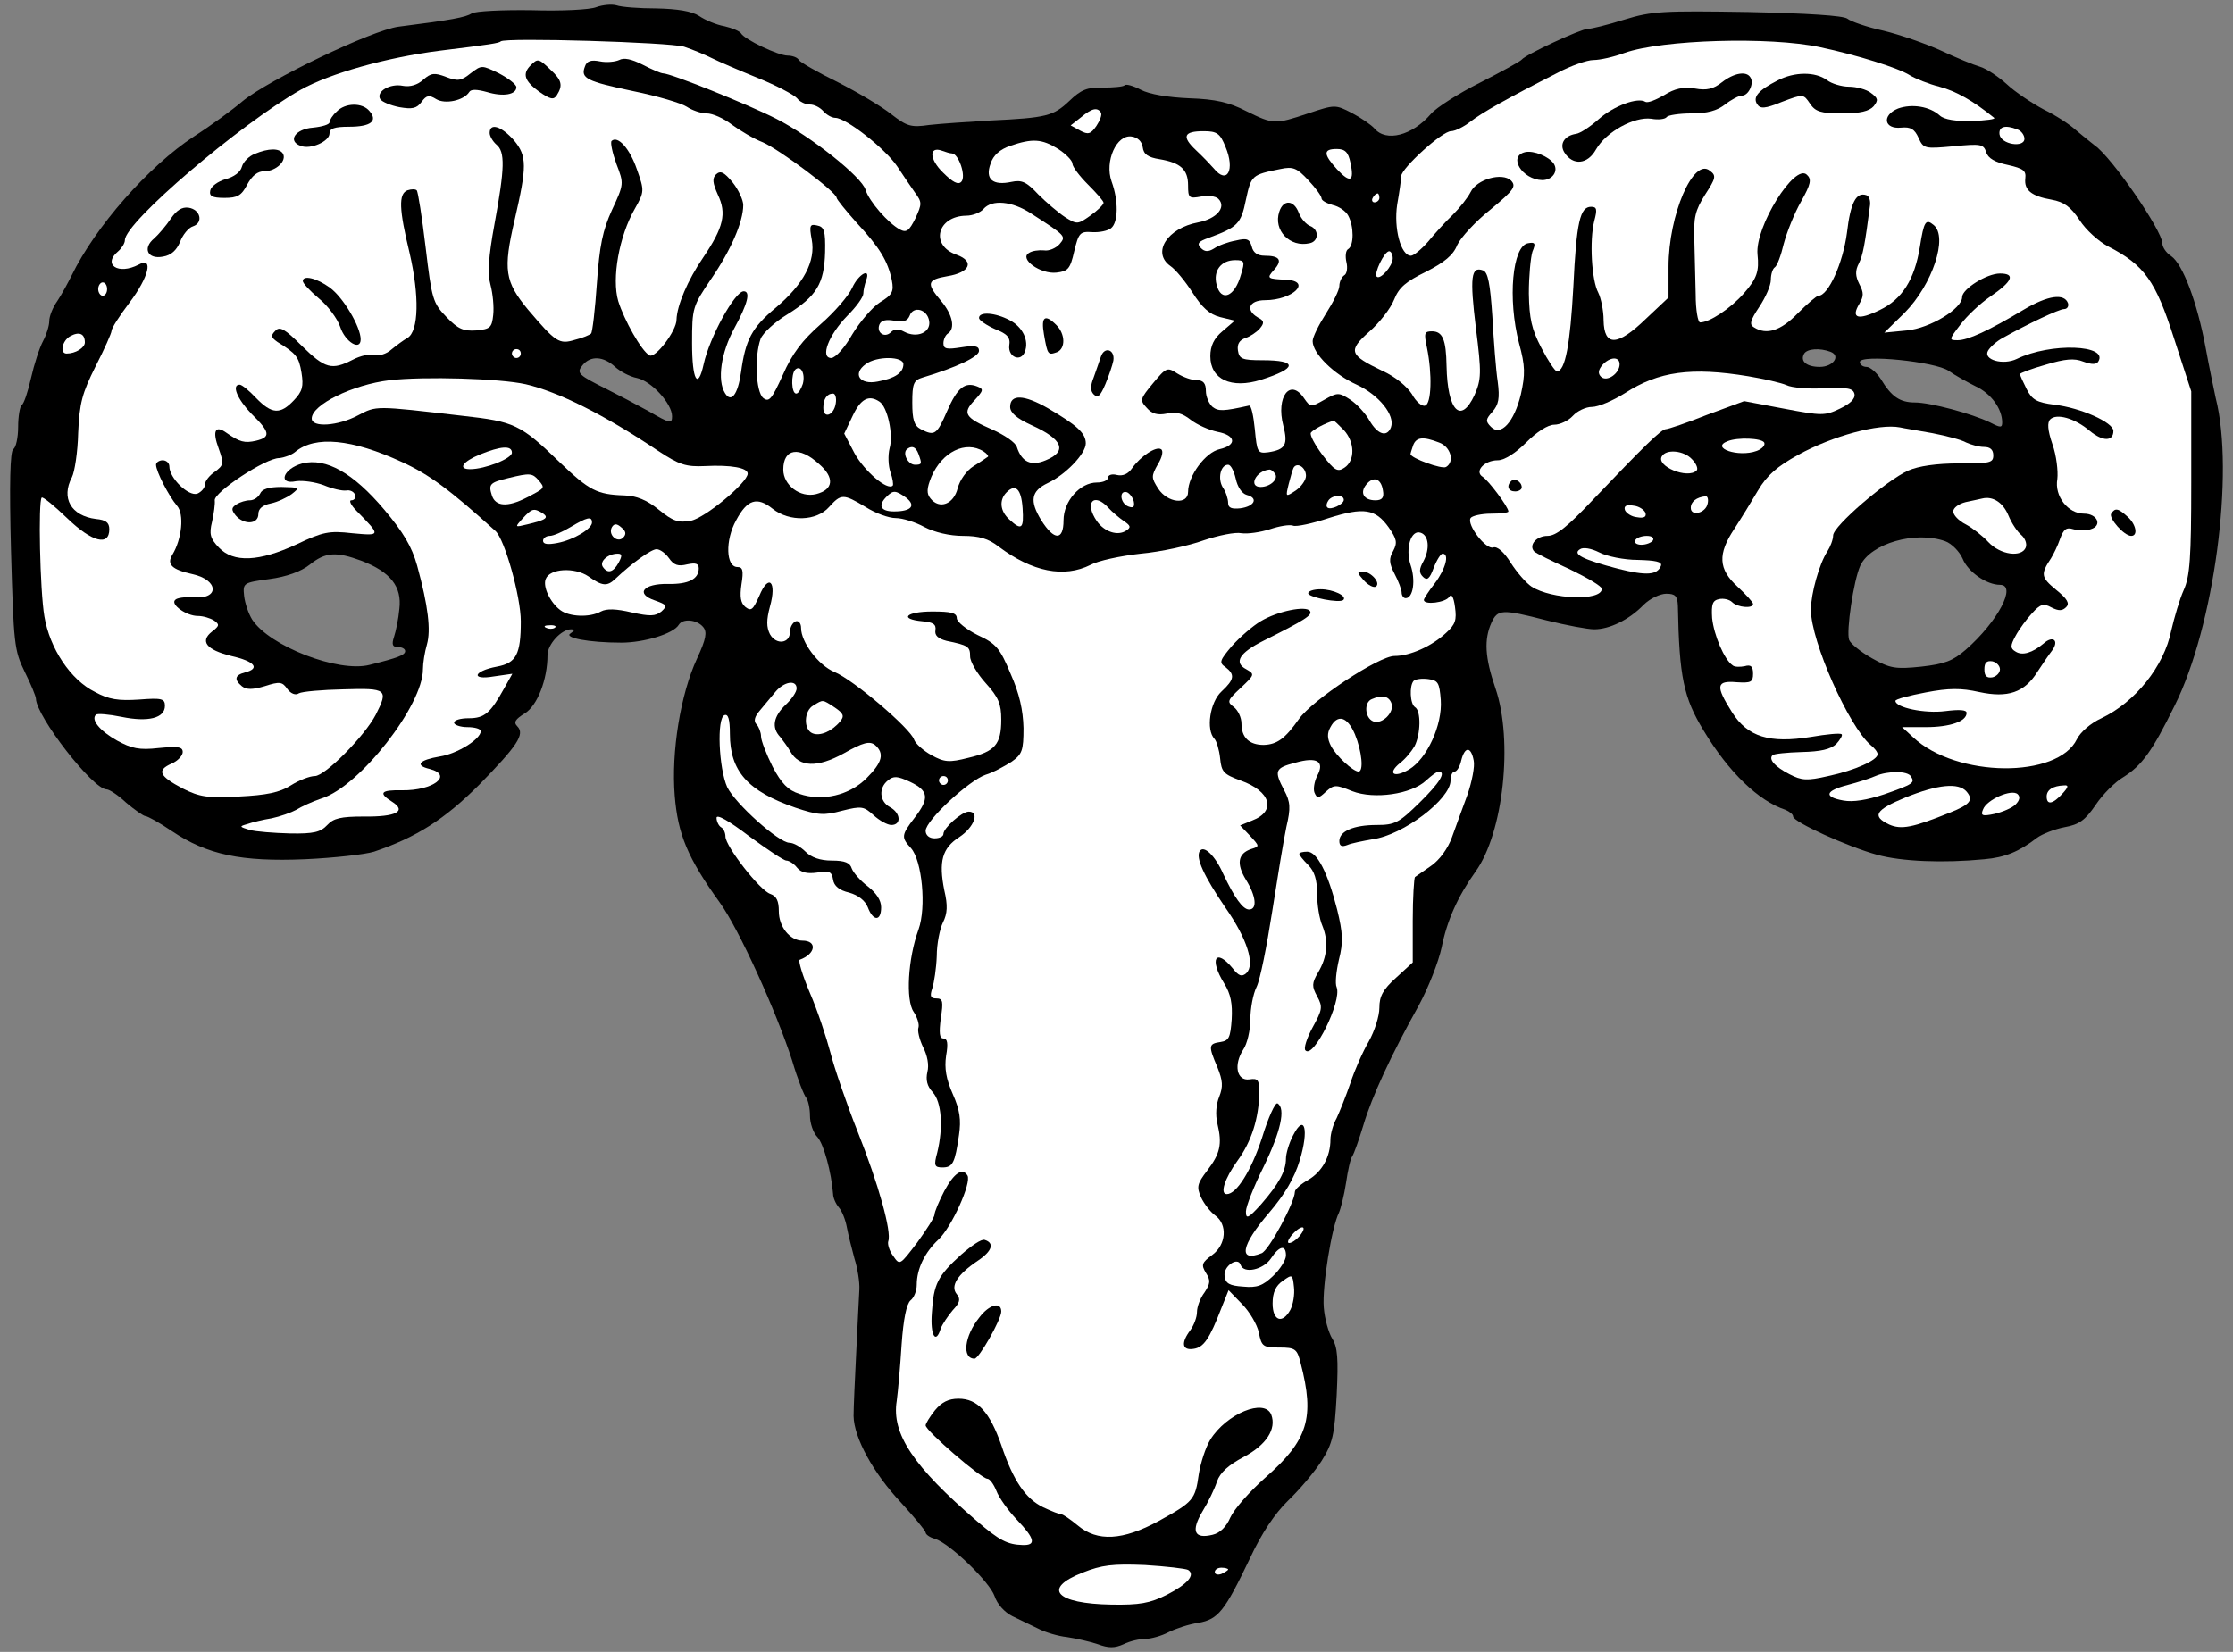 <?xml version="1.0" encoding="UTF-8" standalone="no"?>
<!DOCTYPE svg PUBLIC "-//W3C//DTD SVG 1.1//EN" "http://www.w3.org/Graphics/SVG/1.1/DTD/svg11.dtd">
<svg xmlns:dc="http://purl.org/dc/elements/1.1/" version="1.1" xmlns:xl="http://www.w3.org/1999/xlink" xmlns="http://www.w3.org/2000/svg" viewBox="33.248 67.5 304.252 225.132" width="304.252" height="225.132">
  <rect x="33.248" y="67.5" width="304.252" height="225.132" fill="#808080" stroke="none"/>
  <defs>
    <clipPath id="artboard_clip_path">
      <path d="M 33.248 67.5 L 337.5 67.5 L 337.5 292.632 L 33.248 292.632 Z"/>
    </clipPath>
  </defs>
  <g id="Ram_s_Head_Cabossed_(2)" stroke="none" stroke-opacity="1" stroke-dasharray="none" fill="none" fill-opacity="1">
    <title>Ram&apos;s Head Cabossed (2)</title>
    <g id="Ram_s_Head_Cabossed_(2)_Layer_2" clip-path="url(#artboard_clip_path)">
      <title>Layer 2</title>
      <g id="Group_3">
        <g id="Graphic_97">
          <path d="M 114.514 68.467 C 113.666 68.831 109.726 69.013 105.725 68.891 C 101.725 68.831 98.028 69.013 97.543 69.316 C 96.694 69.861 94.755 70.225 87.542 71.134 C 83.905 71.619 69.782 78.408 66.266 81.317 C 64.994 82.408 62.024 84.59 59.66 86.106 C 53.477 90.167 46.264 98.349 42.991 105.077 C 42.506 106.047 41.658 107.623 41.052 108.532 C 40.445 109.381 39.96 110.593 39.96 111.26 C 39.96 111.866 39.597 113.078 39.112 113.987 C 38.627 114.897 37.9 117.139 37.475 119.018 C 37.051 120.897 36.506 122.534 36.202 122.716 C 35.96 122.898 35.718 124.231 35.718 125.686 C 35.718 127.14 35.415 128.535 35.051 128.716 C 34.627 129.019 34.505 133.384 34.748 142.536 C 35.111 155.265 35.172 156.113 36.627 159.083 C 37.475 160.781 38.142 162.417 38.142 162.72 C 38.203 165.145 45.901 175.085 47.78 175.085 C 48.143 175.085 49.355 175.873 50.447 176.904 C 51.598 177.873 52.81 178.722 53.053 178.722 C 53.356 178.722 54.992 179.631 56.69 180.783 C 61.478 183.995 66.145 184.965 74.813 184.601 C 78.813 184.42 83.056 183.935 84.208 183.571 C 89.966 181.631 93.845 179.146 98.513 174.479 C 103.725 169.145 104.816 167.569 103.725 166.478 C 103.18 165.933 103.483 165.508 104.756 164.72 C 106.453 163.69 107.847 160.114 107.847 156.78 C 107.847 155.325 109.726 153.265 111.059 153.265 C 111.605 153.265 111.605 153.386 110.999 153.81 C 109.968 154.416 113.484 155.083 117.909 155.083 C 121 155.083 125 153.871 125.728 152.658 C 126.273 151.749 128.213 151.931 129.061 152.962 C 129.607 153.628 129.486 154.537 128.213 157.265 C 125.97 162.114 124.697 169.933 125.182 175.934 C 125.606 181.207 126.94 184.42 131.304 190.481 C 133.91 194.057 139.063 205.452 141.184 212.059 C 141.911 214.544 142.821 216.847 143.124 217.151 C 143.366 217.514 143.609 218.545 143.609 219.575 C 143.609 220.545 144.033 221.878 144.639 222.484 C 145.488 223.454 146.518 227.212 146.76 230.243 C 146.76 230.728 147.124 231.576 147.548 232.061 C 147.973 232.546 148.458 233.758 148.639 234.789 C 148.821 235.759 149.306 237.698 149.67 239.032 C 150.094 240.365 150.397 242.244 150.337 243.275 C 150.276 244.245 150.094 248.063 149.912 251.761 C 149.73 255.397 149.549 259.337 149.549 260.489 C 149.609 263.459 152.216 268.247 156.034 272.308 C 157.853 274.308 159.368 276.127 159.368 276.369 C 159.368 276.612 159.913 277.036 160.641 277.218 C 162.702 277.885 168.096 283.097 168.763 285.037 C 169.127 286.128 170.096 287.219 171.187 287.765 C 172.218 288.249 173.794 289.037 174.703 289.462 C 175.612 289.947 177.43 290.492 178.643 290.613 C 179.855 290.795 181.734 291.219 182.825 291.583 C 184.28 292.129 185.128 292.129 186.341 291.583 C 187.189 291.159 188.523 290.856 189.311 290.856 C 190.099 290.856 191.553 290.432 192.463 289.947 C 193.432 289.462 195.251 288.856 196.524 288.674 C 199.251 288.189 200.1 287.098 203.555 279.885 C 205.131 276.491 206.949 273.763 208.767 272.005 C 210.283 270.55 212.344 268.126 213.313 266.611 C 214.829 264.186 215.071 263.156 215.374 257.64 C 215.617 252.609 215.495 251.094 214.768 249.942 C 214.283 249.154 213.738 247.275 213.616 245.699 C 213.374 242.85 214.707 234.668 215.677 232.789 C 215.92 232.243 216.405 230.364 216.647 228.728 C 216.889 227.03 217.253 225.394 217.496 225.091 C 217.738 224.727 218.405 222.848 219.011 220.848 C 220.163 216.969 222.769 211.332 226.588 204.482 C 227.86 202.119 229.255 198.603 229.679 196.603 C 230.406 192.966 231.861 189.693 234.285 186.299 C 238.104 181.025 239.438 168.418 237.013 161.326 C 235.558 157.083 235.437 154.659 236.467 152.355 C 237.316 150.537 237.862 150.476 243.983 152.052 C 246.65 152.719 249.56 153.265 250.469 153.265 C 252.53 153.265 255.197 151.992 257.197 149.931 C 258.046 149.082 259.44 148.416 260.288 148.416 C 261.501 148.416 261.804 148.719 261.864 150.052 C 262.046 159.811 262.652 162.599 265.38 167.084 C 268.774 172.721 272.835 176.661 276.533 177.873 C 277.078 178.116 277.563 178.48 277.563 178.783 C 277.563 179.51 285.018 182.904 289.019 183.995 C 292.292 184.905 297.99 185.147 303.627 184.601 C 306.415 184.359 308.354 183.571 310.779 181.692 C 311.506 181.147 313.264 180.48 314.537 180.237 C 316.537 179.874 317.325 179.328 318.78 177.207 C 319.75 175.752 321.447 174.055 322.598 173.388 C 325.084 171.812 326.478 169.933 329.569 163.629 C 334.903 152.962 337.752 131.929 335.145 121.746 C 334.903 120.594 334.236 117.442 333.751 114.775 C 332.599 108.654 330.66 103.501 329.084 102.41 C 328.417 101.986 327.872 101.198 327.872 100.653 C 327.872 98.955 320.962 88.894 318.659 87.318 C 318.052 86.833 316.901 85.924 316.052 85.196 C 315.264 84.469 313.325 83.196 311.688 82.408 C 310.112 81.56 307.809 80.044 306.657 78.953 C 305.506 77.923 303.869 76.832 303.02 76.589 C 302.172 76.347 299.808 75.377 297.747 74.407 C 295.626 73.437 292.11 72.225 289.867 71.68 C 287.625 71.195 285.382 70.407 284.958 70.043 C 284.412 69.619 279.503 69.316 271.441 69.134 C 259.864 68.952 258.349 69.013 254.591 70.164 C 252.287 70.892 250.045 71.437 249.56 71.437 C 248.651 71.437 241.074 74.953 240.589 75.619 C 240.407 75.862 237.862 77.256 234.892 78.771 C 231.982 80.226 228.951 82.166 228.224 83.014 C 225.678 85.984 222.102 86.893 220.526 85.014 C 220.102 84.53 218.708 83.56 217.435 82.893 C 215.192 81.741 215.132 81.741 211.495 82.954 C 206.949 84.469 206.767 84.469 203.07 82.651 C 200.706 81.438 198.887 81.014 195.311 80.893 C 192.402 80.772 189.856 80.347 188.704 79.741 C 187.674 79.196 186.644 78.893 186.462 79.135 C 186.28 79.317 184.946 79.438 183.492 79.438 C 181.37 79.377 180.522 79.741 178.946 81.256 C 176.764 83.317 175.855 83.56 168.157 83.923 C 165.187 84.105 161.429 84.348 159.853 84.53 C 157.368 84.893 156.822 84.711 154.701 83.075 C 153.428 82.044 150.155 80.105 147.427 78.711 C 144.7 77.377 142.275 75.983 142.093 75.68 C 141.911 75.316 141.184 75.074 140.578 75.074 C 139.305 75.074 134.698 72.892 134.214 72.043 C 134.032 71.74 133.001 71.316 131.971 71.074 C 130.88 70.892 129.304 70.225 128.516 69.679 C 127.486 69.013 125.546 68.71 122.697 68.649 C 120.394 68.649 117.909 68.467 117.242 68.225 C 116.575 68.043 115.363 68.164 114.514 68.467 Z M 282.654 115.442 L 282.654 115.442 C 284.109 115.988 283.018 117.503 281.2 117.503 C 279.381 117.503 278.472 116.715 279.078 115.685 C 279.503 115.018 281.2 114.897 282.654 115.442 Z M 117.06 117.503 L 117.06 117.503 C 117.727 118.109 119.06 118.836 120.03 119.018 C 122.03 119.443 124.819 122.534 124.819 124.231 C 124.819 125.261 124.576 125.261 121.667 123.564 C 119.909 122.594 117.363 121.261 116.03 120.594 C 112.029 118.594 111.726 118.352 112.635 117.261 C 113.726 115.927 115.484 116.048 117.06 117.503 Z M 298.777 118.049 L 298.777 118.049 C 299.626 118.655 301.263 119.564 302.475 120.17 C 304.536 121.14 306.051 123.201 306.051 125.08 C 306.051 125.807 305.809 125.807 304.414 125.08 C 301.929 123.867 296.232 122.352 294.171 122.352 C 292.11 122.352 290.958 121.564 289.504 119.14 C 288.898 118.23 288.049 117.503 287.564 117.503 C 287.079 117.503 286.655 117.2 286.655 116.836 C 286.655 115.745 296.959 116.776 298.777 118.049 Z M 300.656 143.627 L 300.656 143.627 C 301.384 145.446 303.93 147.203 305.748 147.203 C 308.112 147.203 305.445 152.234 301.081 156.053 C 299.323 157.568 298.232 157.992 295.019 158.356 C 291.504 158.72 290.777 158.599 288.291 157.204 C 286.776 156.356 285.382 155.204 285.2 154.719 C 284.776 153.568 285.806 146.597 286.716 144.597 C 288.11 141.566 294.232 139.809 298.293 141.263 C 299.141 141.566 300.232 142.657 300.656 143.627 Z M 82.511 143.93 L 82.511 143.93 C 86.451 145.446 88.027 147.446 87.663 150.476 C 87.542 151.87 87.178 153.568 86.935 154.295 C 86.572 155.386 86.754 155.689 87.481 155.689 C 88.027 155.689 88.451 155.932 88.451 156.235 C 88.451 156.78 87.481 157.144 83.602 158.114 C 79.359 159.205 69.964 155.568 67.6 151.931 C 67.115 151.143 66.63 149.749 66.509 148.719 C 66.327 146.961 66.388 146.9 69.964 146.415 C 72.267 146.112 74.267 145.385 75.419 144.476 C 77.601 142.718 79.056 142.657 82.511 143.93 Z" fill="black"/>
        </g>
        <g id="Graphic_96">
          <path d="M 126.455 73.862 C 127.728 74.286 129.425 75.013 130.274 75.438 C 131.122 75.862 133.91 77.074 136.456 78.105 C 139.002 79.135 141.426 80.408 141.851 80.893 C 142.214 81.378 143.002 81.741 143.609 81.741 C 144.215 81.741 145.003 82.166 145.427 82.651 C 145.851 83.135 146.579 83.56 147.063 83.56 C 148.518 83.56 153.852 87.742 155.489 90.167 C 156.277 91.379 157.368 92.955 157.913 93.743 C 158.883 95.076 158.883 95.258 157.974 97.258 C 157.125 98.955 156.762 99.259 155.852 98.774 C 154.276 97.925 151.67 94.955 151.185 93.379 C 150.7 91.621 143.669 86.045 139.002 83.681 C 135.062 81.681 124.637 77.498 123.606 77.498 C 123.303 77.498 122.03 76.953 120.757 76.286 C 119.303 75.559 118.272 75.316 117.606 75.68 C 117.06 75.923 115.908 76.044 114.999 75.862 C 113.787 75.619 113.181 75.801 112.938 76.589 C 112.332 78.165 113.181 78.59 119.545 79.923 C 122.818 80.59 126.091 81.56 126.819 82.044 C 127.546 82.529 128.758 82.954 129.546 82.954 C 130.334 82.954 131.85 83.62 132.941 84.469 C 134.032 85.257 135.911 86.409 137.184 86.893 C 139.426 87.863 147.245 93.682 147.245 94.47 C 147.245 94.652 148.458 96.167 149.973 97.864 C 153.125 101.259 154.216 103.077 154.761 105.683 C 155.064 107.259 154.822 107.684 153.125 108.714 C 152.094 109.381 150.397 111.381 149.367 113.078 C 148.336 114.897 147.124 116.23 146.518 116.291 C 144.942 116.291 146.154 113.139 148.7 110.533 C 149.912 109.32 150.882 107.987 150.882 107.502 C 150.882 107.078 151.064 106.29 151.246 105.744 C 151.973 103.865 150.215 104.835 149.367 106.714 C 148.882 107.805 146.942 110.048 145.063 111.684 C 142.578 113.866 141.184 115.685 139.911 118.594 C 138.396 121.928 138.032 122.352 137.244 121.746 C 136.214 120.897 136.032 116.048 136.88 113.684 C 137.184 112.896 138.82 111.381 140.517 110.351 C 144.518 107.866 145.548 106.168 145.669 101.865 C 145.73 98.955 145.548 98.41 144.578 98.228 C 143.609 97.986 143.487 98.228 143.851 100.168 C 144.396 103.077 142.76 106.229 138.941 109.441 C 135.668 112.169 134.82 113.806 134.214 118.23 C 133.789 121.261 132.88 122.473 132.031 121.079 C 130.94 119.321 131.486 115.563 133.304 112.23 C 135.123 108.896 135.547 107.199 134.577 107.199 C 133.365 107.199 129.91 113.503 129.122 117.139 C 128.334 120.715 127.546 119.321 127.546 114.291 C 127.546 109.441 127.607 109.26 130.152 105.502 C 132.819 101.622 134.517 97.743 134.517 95.44 C 134.517 94.773 133.85 93.318 133.062 92.349 C 131.91 90.955 131.425 90.712 130.819 91.258 C 130.274 91.803 130.334 92.409 131.062 94.046 C 132.274 96.592 131.85 98.471 129.061 102.592 C 126.94 105.683 125.485 109.138 125.425 111.078 C 125.425 112.593 122.515 116.412 121.727 115.927 C 120.636 115.321 118.272 111.078 117.484 108.532 C 116.575 105.441 117.606 99.683 119.727 95.985 C 121.061 93.622 121.061 93.5 120.03 90.591 C 119.06 87.742 117.424 85.924 116.575 86.712 C 116.393 86.954 116.696 88.348 117.242 89.864 C 118.272 92.53 118.272 92.591 116.636 96.107 C 115.363 98.895 114.939 100.956 114.575 106.108 C 114.332 109.684 113.969 112.775 113.787 112.957 C 113.605 113.139 112.635 113.563 111.605 113.806 C 109.423 114.472 108.999 114.169 105.18 109.684 C 102.028 105.865 101.786 104.289 103.362 97.501 C 105.059 90.167 105.059 88.772 103.301 86.651 C 101.604 84.711 99.967 84.166 99.967 85.621 C 99.967 86.045 100.392 86.772 100.876 87.197 C 102.089 88.166 102.028 90.409 100.634 97.986 C 99.785 102.592 99.664 104.835 100.088 106.35 C 100.392 107.502 100.573 109.32 100.452 110.411 C 100.27 112.169 100.028 112.351 98.149 112.533 C 96.391 112.654 95.664 112.351 94.088 110.714 C 92.209 108.775 92.088 108.29 91.239 101.198 C 90.754 97.137 90.209 93.622 90.027 93.44 C 89.845 93.258 89.299 93.258 88.754 93.44 C 87.542 93.925 87.602 95.985 89.057 101.986 C 90.39 107.744 90.33 112.654 88.754 113.563 C 88.208 113.866 87.239 114.594 86.572 115.139 C 85.905 115.745 84.875 116.048 84.269 115.866 C 83.662 115.685 82.329 115.988 81.298 116.533 C 78.45 117.988 77.54 117.745 74.389 114.654 C 72.025 112.29 71.358 111.927 70.752 112.593 C 70.085 113.26 70.206 113.503 71.055 114.109 C 73.601 115.685 73.964 116.109 74.328 118.291 C 74.631 120.17 74.449 120.837 73.298 122.049 C 71.419 124.049 70.267 123.928 68.145 121.746 C 67.176 120.715 66.206 119.927 65.903 119.927 C 64.751 119.927 65.6 121.928 67.539 123.928 C 70.085 126.413 70.146 127.08 68.145 127.565 C 66.57 127.928 65.903 127.747 64.084 126.474 C 62.569 125.383 62.145 126.231 63.054 128.656 C 63.781 130.717 63.721 130.898 62.508 131.808 C 61.781 132.293 61.175 133.081 61.175 133.505 C 61.175 133.99 60.69 134.535 60.145 134.778 C 58.932 135.202 56.326 132.656 56.326 131.08 C 56.326 130.595 55.902 130.232 55.417 130.232 C 54.932 130.232 54.508 130.535 54.508 130.838 C 54.508 131.747 56.265 135.141 57.356 136.414 C 58.387 137.566 58.023 140.96 56.75 143.082 C 55.902 144.415 56.69 145.142 59.478 145.749 C 63.054 146.537 63.175 149.204 59.66 148.9 C 58.508 148.84 57.356 148.961 57.114 149.264 C 56.447 149.87 58.629 151.446 60.205 151.446 C 60.933 151.446 61.902 151.749 62.387 152.052 C 63.175 152.598 63.175 152.78 62.145 153.568 C 60.448 154.901 61.357 156.053 64.751 156.901 C 67.964 157.629 68.752 158.599 66.63 159.144 C 65.236 159.508 65.115 160.114 66.206 161.023 C 66.812 161.508 67.661 161.508 69.297 161.023 C 71.358 160.356 71.722 160.417 72.388 161.387 C 72.873 162.053 73.54 162.296 73.964 161.993 C 74.389 161.75 77.116 161.508 80.086 161.447 C 85.966 161.266 86.208 161.447 84.45 164.902 C 82.935 167.812 77.54 173.267 76.146 173.267 C 75.48 173.267 74.025 173.812 72.873 174.54 C 71.358 175.51 69.54 175.873 65.842 176.055 C 61.539 176.297 60.448 176.116 58.144 174.964 C 54.932 173.267 54.568 172.479 56.629 171.57 C 57.478 171.206 58.144 170.479 58.144 169.994 C 58.144 169.266 57.478 169.206 54.871 169.448 C 52.204 169.751 51.174 169.509 49.174 168.418 C 46.81 167.084 45.597 165.569 46.325 164.902 C 46.507 164.72 48.083 164.842 49.84 165.205 C 53.417 165.933 55.72 165.387 55.72 163.69 C 55.72 162.72 55.296 162.599 52.204 162.841 C 49.416 163.023 48.083 162.841 46.204 161.811 C 42.87 160.174 40.021 155.871 39.294 151.507 C 38.688 147.931 38.445 135.808 38.93 135.323 C 39.051 135.141 40.627 136.414 42.385 138.111 C 45.779 141.384 48.143 141.991 48.143 139.627 C 48.143 138.718 47.658 138.354 46.325 138.233 C 42.931 137.808 41.536 135.384 43.052 132.535 C 43.415 131.808 43.84 129.141 43.9 126.474 C 44.082 122.413 44.446 121.079 46.264 117.442 C 47.476 115.078 48.446 112.896 48.446 112.593 C 48.446 112.23 49.537 110.533 50.871 108.775 C 53.538 105.259 54.205 102.41 52.144 103.562 C 49.355 105.017 47.173 103.562 49.355 101.744 C 49.84 101.319 50.265 100.653 50.265 100.228 C 50.265 97.804 65.963 84.408 74.207 79.741 C 78.207 77.498 85.966 75.316 93.179 74.407 C 100.088 73.559 101.24 73.377 101.483 73.134 C 102.089 72.589 124.455 73.256 126.455 73.862 Z" fill="#FFFFFF"/>
        </g>
        <g id="Graphic_95">
          <path d="M 281.2 73.922 C 286.352 75.013 291.928 76.771 293.444 77.741 C 294.232 78.226 296.05 78.953 297.505 79.317 C 299.747 79.923 302.051 81.196 304.96 83.56 C 305.202 83.742 303.869 83.923 301.929 83.984 C 299.747 84.045 298.171 83.802 297.565 83.257 C 296.171 81.984 293.747 81.62 291.868 82.287 C 289.625 83.196 289.928 85.136 292.292 84.893 C 293.565 84.772 294.11 85.075 294.656 86.287 C 295.323 87.742 295.444 87.803 299.384 87.439 C 303.142 87.075 303.505 87.136 303.869 88.227 C 304.111 89.076 305.081 89.621 306.839 89.985 C 308.96 90.47 309.324 90.773 309.203 91.803 C 309.021 93.379 309.991 94.228 312.779 94.713 C 314.476 95.016 315.385 95.682 316.598 97.501 C 317.446 98.834 319.204 100.41 320.477 101.077 C 325.447 103.623 326.962 105.805 329.448 113.563 L 331.812 120.837 L 331.812 133.262 C 331.812 143.567 331.63 146.052 330.781 147.931 C 330.236 149.143 329.508 151.628 329.084 153.446 C 328.114 158.295 324.174 163.205 319.568 165.387 C 318.113 166.054 316.719 167.266 316.234 168.236 C 313.628 173.631 299.808 173.509 293.928 167.994 L 292.413 166.599 L 295.626 166.599 C 298.959 166.599 301.202 165.811 301.202 164.66 C 301.202 164.236 300.232 164.175 298.293 164.417 C 295.504 164.781 291.504 163.932 291.504 163.023 C 291.504 162.781 293.383 162.296 295.626 161.872 C 298.777 161.266 300.475 161.266 302.899 161.811 C 306.839 162.66 309.082 161.872 310.839 159.083 C 311.506 158.053 312.415 156.72 312.84 156.174 C 313.87 154.78 312.961 154.053 311.688 155.204 C 310.173 156.477 308.779 156.901 307.869 156.295 C 307.142 155.871 307.142 155.507 307.869 154.174 C 308.354 153.265 309.385 151.87 310.112 151.083 C 311.264 149.81 311.688 149.688 312.779 150.295 C 313.749 150.779 314.234 150.779 314.779 150.234 C 315.264 149.749 314.961 149.143 313.385 147.87 C 311.324 146.173 311.264 145.749 312.718 143.567 C 313.022 143.082 313.628 141.869 313.931 140.96 C 314.416 139.627 314.779 139.324 315.749 139.627 C 316.416 139.809 317.507 139.869 318.113 139.627 C 319.75 139.142 319.022 137.505 317.204 137.505 C 315.022 137.505 313.143 135.141 313.567 132.777 C 313.688 131.747 313.446 129.565 312.9 128.05 C 312.234 126.11 312.173 125.08 312.597 124.655 C 313.446 123.807 315.931 124.473 317.992 126.231 C 319.75 127.686 321.204 127.686 321.204 126.231 C 321.204 125.08 316.78 123.079 313.143 122.655 C 310.779 122.352 310.112 121.988 309.385 120.534 C 308.9 119.564 308.476 118.655 308.476 118.473 C 308.476 118.352 310.051 117.745 311.991 117.2 C 314.597 116.412 315.87 116.291 317.083 116.776 C 318.234 117.2 318.901 117.2 319.143 116.776 C 320.598 114.472 312.658 114.169 308.051 116.412 C 306.172 117.321 303.445 116.533 304.111 115.321 C 304.414 114.775 305.324 113.987 306.112 113.563 C 309.567 111.624 313.81 109.623 314.476 109.623 C 314.901 109.623 315.143 109.26 315.022 108.835 C 314.537 107.441 312.294 107.744 309.021 109.684 C 304.172 112.593 301.384 113.866 299.99 113.866 C 298.777 113.866 298.777 113.806 300.353 111.745 C 301.263 110.533 303.081 108.835 304.414 107.926 C 307.445 105.865 307.93 104.774 305.748 104.774 C 303.93 104.774 300.596 106.896 300.596 107.987 C 300.596 109.563 296.232 112.23 293.08 112.533 L 289.989 112.836 L 292.777 110.108 C 296.535 106.29 298.717 99.804 296.717 98.167 C 295.626 97.258 295.383 97.683 294.838 101.138 C 294.11 105.623 292.413 108.29 289.382 109.745 C 286.412 111.199 285.382 110.896 286.594 108.896 C 287.2 107.866 287.2 107.381 286.594 106.229 C 286.049 105.138 285.988 104.411 286.534 103.38 C 287.079 102.229 287.322 101.016 288.049 95.44 C 288.11 94.834 287.928 94.228 287.564 94.106 C 286.17 93.622 285.382 95.076 284.897 99.259 C 284.352 103.38 282.351 107.805 281.018 107.805 C 280.775 107.805 279.503 108.896 278.169 110.229 C 275.866 112.593 273.926 113.199 272.229 112.108 C 271.562 111.745 271.744 111.139 272.956 109.32 C 273.805 108.047 274.532 106.411 274.532 105.623 C 274.532 104.896 274.775 104.108 275.078 103.926 C 275.381 103.744 275.926 102.289 276.29 100.713 C 276.714 99.137 277.745 96.531 278.654 94.955 C 279.988 92.591 280.109 91.924 279.442 91.318 C 277.805 89.682 272.35 98.41 272.714 102.168 C 272.956 104.471 272.653 105.441 270.835 107.502 C 269.017 109.563 266.168 111.442 264.895 111.442 C 264.592 111.442 264.289 109.745 264.289 107.623 C 264.228 105.562 264.168 102.229 264.107 100.228 C 263.986 97.137 264.228 96.167 265.562 94.046 C 267.016 91.803 267.138 91.439 266.228 90.773 C 263.986 88.894 260.591 96.773 260.591 103.865 L 260.591 108.047 L 257.5 110.957 C 253.621 114.715 251.803 114.775 251.742 111.139 C 251.742 109.805 251.378 108.108 251.015 107.381 C 250.105 105.683 249.802 100.289 250.469 97.622 C 250.893 96.046 250.833 95.682 250.045 95.682 C 248.529 95.682 248.045 97.743 247.62 106.593 C 247.196 114.351 246.529 118.109 245.378 118.109 C 245.135 118.109 244.165 116.654 243.256 114.897 C 241.923 112.351 241.62 110.896 241.559 107.502 C 241.559 105.138 241.801 102.592 242.044 101.804 C 242.529 100.653 242.408 100.471 241.438 100.653 C 239.316 101.016 238.65 108.229 240.225 114.291 C 241.074 117.382 241.074 118.533 240.468 121.261 C 239.559 125.019 237.74 127.019 236.407 125.686 C 235.619 124.898 235.679 124.655 236.589 123.625 C 237.437 122.655 237.619 121.806 237.316 119.503 C 237.074 117.927 236.771 113.927 236.589 110.654 C 236.286 106.108 235.983 104.592 235.316 104.35 C 233.679 103.744 233.497 105.259 234.346 112.23 C 235.134 118.412 235.073 119.2 234.164 121.322 C 232.285 125.383 230.467 123.504 230.346 117.382 C 230.285 113.745 229.8 112.654 228.345 112.654 C 227.315 112.654 227.254 112.896 227.679 114.897 C 228.406 118.473 228.285 122.534 227.436 122.776 C 227.012 122.958 226.163 122.231 225.618 121.2 C 224.951 120.17 223.375 118.836 221.617 118.049 C 217.071 115.866 216.889 115.321 219.799 112.715 C 221.193 111.502 222.708 109.563 223.193 108.35 C 223.86 106.653 224.83 105.865 227.557 104.532 C 230.042 103.259 231.255 102.289 231.8 100.895 C 232.285 99.865 234.285 97.683 236.346 96.046 C 239.559 93.379 239.862 92.894 239.134 92.106 C 237.922 90.955 234.467 91.924 233.619 93.682 C 233.255 94.409 232.164 95.804 231.194 96.773 C 230.164 97.743 228.648 99.44 227.8 100.471 C 226.891 101.501 225.86 102.35 225.497 102.35 C 224.102 102.35 223.133 98.592 223.618 95.379 C 223.921 93.682 224.163 91.985 224.163 91.5 C 224.224 90.409 229.739 85.378 230.952 85.378 C 231.497 85.378 232.709 84.772 233.558 84.105 C 235.195 82.832 238.528 80.953 245.438 77.438 C 247.257 76.468 249.499 75.68 250.348 75.68 C 251.257 75.68 253.136 75.256 254.591 74.71 C 259.743 72.892 274.411 72.468 281.2 73.922 Z" fill="#FFFFFF"/>
        </g>
        <g id="Graphic_94">
          <path d="M 183.249 82.832 C 183.431 83.135 183.128 83.923 182.643 84.651 C 181.855 85.802 181.492 85.863 180.461 85.318 L 179.128 84.59 L 180.522 83.499 C 182.037 82.226 182.764 82.105 183.249 82.832 Z" fill="#FFFFFF"/>
        </g>
        <g id="Graphic_93">
          <path d="M 308.112 85.136 C 308.657 85.318 309.082 85.924 309.082 86.409 C 309.082 87.681 305.869 87.197 305.687 85.802 C 305.566 84.772 306.415 84.469 308.112 85.136 Z" fill="#FFFFFF"/>
        </g>
        <g id="Graphic_92">
          <path d="M 200.221 87.5 C 201.554 90.651 200.463 92.712 198.645 90.47 C 198.221 89.985 197.13 88.833 196.22 87.985 C 194.22 86.106 194.523 85.378 197.251 85.378 C 199.069 85.378 199.494 85.681 200.221 87.5 Z" fill="#FFFFFF"/>
        </g>
        <g id="Graphic_91">
          <path d="M 188.947 87.56 C 189.068 88.53 189.674 88.954 191.25 89.197 C 194.099 89.682 195.129 90.591 195.129 92.773 C 195.129 94.47 195.251 94.591 196.887 94.288 C 197.796 94.106 198.887 94.228 199.251 94.591 C 200.403 95.743 199.009 97.319 196.524 97.804 C 192.281 98.592 190.159 101.925 192.705 103.744 C 193.432 104.229 194.766 105.865 195.736 107.381 C 197.008 109.381 198.039 110.351 199.494 110.714 L 201.494 111.199 L 199.797 112.654 C 198.645 113.624 198.16 114.654 198.16 116.048 C 198.16 119.2 201.009 120.534 205.07 119.261 C 210.04 117.685 210.101 116.594 205.252 116.594 C 202.464 116.594 202.1 116.412 201.918 115.26 C 201.797 114.412 202.1 113.866 202.949 113.563 C 203.555 113.381 204.464 112.775 204.888 112.29 C 205.555 111.502 205.494 111.199 204.646 110.775 C 202.888 109.745 203.433 108.411 205.615 108.411 C 209.374 108.411 212.101 105.805 208.464 105.623 C 205.919 105.502 205.797 105.441 206.828 104.289 C 208.04 102.956 207.616 102.35 205.555 102.35 C 204.585 102.35 203.979 101.925 203.797 101.077 C 203.494 100.046 203.13 99.925 201.615 100.289 C 200.585 100.471 199.251 100.956 198.645 101.38 C 197.857 101.865 197.372 101.804 196.887 101.319 C 196.281 100.713 196.524 100.41 197.918 99.925 C 201.857 98.471 202.342 98.046 203.009 94.713 C 203.737 91.379 203.797 91.318 207.737 90.53 C 209.434 90.167 209.98 90.409 211.495 92.046 C 212.525 93.137 213.313 94.228 213.313 94.531 C 213.313 94.834 213.98 95.197 214.829 95.44 C 215.677 95.622 216.647 96.288 216.95 96.895 C 217.738 98.349 217.738 100.956 216.95 101.441 C 216.586 101.622 216.526 102.471 216.708 103.259 C 216.889 103.986 216.768 104.835 216.405 105.017 C 216.041 105.259 215.738 105.926 215.738 106.471 C 215.738 107.017 214.889 108.714 213.919 110.229 C 212.95 111.745 212.101 113.442 212.101 113.987 C 212.101 115.685 215.011 118.533 218.102 119.927 C 221.132 121.322 223.375 124.11 222.769 125.746 C 222.223 127.14 220.951 126.716 219.86 124.837 C 219.314 123.867 218.162 122.594 217.253 121.988 C 215.677 120.958 215.495 120.958 213.677 121.988 C 211.859 123.019 211.798 123.019 210.949 121.806 C 209.07 118.958 207.07 121.564 208.101 125.504 C 208.767 128.11 208.404 128.777 206.04 129.141 C 204.585 129.322 204.524 129.141 204.221 125.989 C 204.04 124.17 203.737 122.716 203.433 122.776 C 199.918 123.564 199.251 123.564 198.463 122.958 C 197.978 122.534 197.554 121.564 197.554 120.776 C 197.554 119.746 197.19 119.321 196.342 119.321 C 195.614 119.321 194.463 118.897 193.675 118.412 C 192.281 117.503 192.159 117.564 190.341 119.746 C 188.583 121.867 188.523 122.049 189.492 123.079 C 190.22 123.928 191.008 124.11 192.22 123.867 C 193.432 123.564 194.341 123.807 195.493 124.716 C 196.342 125.383 197.978 126.11 199.13 126.352 C 201.676 126.837 201.797 128.171 199.433 128.716 C 197.493 129.141 195.129 132.353 195.129 134.535 C 195.129 136.354 192.341 136.051 191.068 134.111 C 190.099 132.596 190.099 132.414 191.008 130.777 C 191.614 129.807 191.796 128.898 191.432 128.716 C 190.765 128.292 188.644 129.686 187.492 131.323 C 186.947 132.111 186.219 132.414 185.431 132.232 C 184.765 132.05 184.219 132.232 184.219 132.596 C 184.219 132.959 183.552 133.262 182.704 133.262 C 180.401 133.262 178.158 135.808 178.158 138.414 C 178.158 141.203 176.885 141.203 175.127 138.414 C 173.491 135.747 173.733 134.414 176.036 133.323 C 178.461 132.171 181.189 129.322 181.189 127.928 C 181.189 126.534 179.976 125.443 176.036 123.14 C 172.763 121.261 170.884 121.2 170.884 122.958 C 170.884 123.746 171.794 124.534 173.794 125.443 C 178.097 127.383 178.703 129.019 175.733 130.232 C 173.733 131.08 172.46 130.474 171.794 128.413 C 171.612 127.807 170.096 126.777 168.46 126.049 C 164.702 124.413 164.338 123.807 166.035 122.049 C 167.248 120.715 167.308 120.534 166.399 120.17 C 164.702 119.503 163.671 120.352 162.277 123.564 C 160.883 126.777 160.58 126.959 158.701 125.989 C 157.792 125.504 157.549 124.716 157.549 122.352 C 157.549 119.806 157.731 119.321 158.944 118.958 C 163.611 117.564 166.641 116.109 166.641 115.321 C 166.641 114.654 166.096 114.533 164.217 114.836 C 162.277 115.139 161.792 115.078 161.792 114.291 C 161.792 113.745 162.095 113.139 162.399 112.957 C 163.429 112.29 163.065 110.411 161.489 108.532 C 159.428 106.108 159.55 105.623 162.338 105.138 C 165.369 104.653 166.096 103.138 163.611 102.229 C 159.913 100.956 160.944 96.955 164.884 96.895 C 165.793 96.895 166.823 96.47 167.248 95.985 C 168.399 94.652 171.127 94.894 173.733 96.592 C 178.522 99.683 178.522 99.683 177.612 100.774 C 177.127 101.319 176.158 101.744 175.491 101.622 C 174.764 101.562 173.854 101.683 173.43 101.986 C 172.097 102.774 175.006 104.896 177.188 104.653 C 178.764 104.471 179.067 104.168 179.613 101.744 C 180.219 99.259 180.401 99.016 182.037 99.137 C 183.067 99.198 184.219 98.955 184.643 98.592 C 185.613 97.804 185.674 94.894 184.704 92.227 C 183.734 89.5 185.371 85.802 187.432 86.106 C 188.28 86.227 188.826 86.772 188.947 87.56 Z" fill="#FFFFFF"/>
        </g>
        <g id="Graphic_90">
          <path d="M 177.43 87.803 C 178.461 88.469 179.37 89.379 179.37 89.803 C 179.37 90.227 180.34 91.5 181.492 92.652 C 182.643 93.803 183.613 94.894 183.613 95.137 C 183.613 95.379 182.825 96.167 181.795 96.895 C 180.097 98.107 179.976 98.107 178.34 97.076 C 177.43 96.47 175.794 95.076 174.703 93.985 C 173.127 92.288 172.46 91.985 171.066 92.288 C 168.52 92.834 167.429 91.924 168.217 89.803 C 168.581 88.651 169.49 87.863 170.884 87.378 C 173.915 86.348 175.188 86.409 177.43 87.803 Z" fill="#FFFFFF"/>
        </g>
        <g id="Graphic_89">
          <path d="M 162.944 88.409 C 163.853 88.409 164.944 91.561 164.217 92.288 C 163.793 92.712 163.065 92.349 161.732 91.015 C 159.853 89.197 159.792 87.378 161.611 88.045 C 162.095 88.227 162.702 88.409 162.944 88.409 Z" fill="#FFFFFF"/>
        </g>
        <g id="Graphic_88">
          <path d="M 217.253 89.682 C 217.799 92.227 217.253 92.53 215.435 90.591 C 213.556 88.53 213.495 87.803 215.374 87.803 C 216.526 87.803 216.95 88.227 217.253 89.682 Z" fill="#FFFFFF"/>
        </g>
        <g id="Graphic_87">
          <path d="M 221.193 94.47 C 221.193 94.773 220.89 95.076 220.526 95.076 C 220.223 95.076 220.102 94.773 220.284 94.47 C 220.466 94.106 220.769 93.864 220.951 93.864 C 221.072 93.864 221.193 94.106 221.193 94.47 Z" fill="#FFFFFF"/>
        </g>
        <g id="Graphic_86">
          <path d="M 223.011 102.713 C 223.011 103.744 221.314 105.683 220.829 105.199 C 220.405 104.835 221.86 101.744 222.526 101.744 C 222.769 101.744 223.011 102.168 223.011 102.713 Z" fill="#FFFFFF"/>
        </g>
        <g id="Graphic_85">
          <path d="M 202.342 104.896 C 201.494 107.987 199.615 108.714 199.009 106.29 C 198.524 104.411 199.615 102.956 201.554 102.956 C 202.827 102.956 202.888 103.138 202.342 104.896 Z" fill="#FFFFFF"/>
        </g>
        <g id="Graphic_84">
          <path d="M 47.84 106.896 C 47.84 107.381 47.598 107.805 47.234 107.805 C 46.931 107.805 46.628 107.381 46.628 106.896 C 46.628 106.411 46.931 105.987 47.234 105.987 C 47.598 105.987 47.84 106.411 47.84 106.896 Z" fill="#FFFFFF"/>
        </g>
        <g id="Graphic_83">
          <path d="M 159.853 111.26 C 160.095 112.836 158.156 113.624 156.458 112.715 C 155.67 112.29 155.125 112.29 154.64 112.775 C 153.791 113.624 152.64 112.836 153.064 111.745 C 153.307 111.139 153.973 111.017 155.064 111.199 C 156.337 111.442 156.883 111.26 157.186 110.533 C 157.671 109.138 159.61 109.623 159.853 111.26 Z" fill="#FFFFFF"/>
        </g>
        <g id="Graphic_82">
          <path d="M 44.81 114.169 C 44.81 114.897 43.537 115.685 42.324 115.685 C 41.355 115.685 41.718 113.927 42.809 113.321 C 44.022 112.654 44.81 112.957 44.81 114.169 Z" fill="#FFFFFF"/>
        </g>
        <g id="Graphic_81">
          <path d="M 104.21 115.685 C 104.21 115.988 103.968 116.291 103.604 116.291 C 103.301 116.291 102.998 115.988 102.998 115.685 C 102.998 115.321 103.301 115.078 103.604 115.078 C 103.968 115.078 104.21 115.321 104.21 115.685 Z" fill="#FFFFFF"/>
        </g>
        <g id="Graphic_80">
          <path d="M 156.337 117.139 C 156.337 118.291 155.186 119.079 152.822 119.503 C 150.397 119.988 149.367 118.473 151.185 117.139 C 152.7 115.988 156.337 116.048 156.337 117.139 Z" fill="#FFFFFF"/>
        </g>
        <g id="Graphic_79">
          <path d="M 253.924 117.139 C 253.924 118.412 252.166 119.624 251.378 118.836 C 250.954 118.412 251.015 117.927 251.56 117.261 C 252.59 116.109 253.924 116.048 253.924 117.139 Z" fill="#FFFFFF"/>
        </g>
        <g id="Graphic_78">
          <path d="M 142.639 119.806 C 142.396 120.534 142.033 121.14 141.73 121.14 C 141.063 121.14 141.002 118.473 141.608 117.867 C 142.336 117.2 143.002 118.412 142.639 119.806 Z" fill="#FFFFFF"/>
        </g>
        <g id="Graphic_77">
          <path d="M 271.441 118.776 C 273.623 119.14 275.987 119.685 276.654 119.988 C 277.381 120.352 279.684 120.534 281.806 120.412 C 285.018 120.291 285.746 120.412 285.928 121.2 C 286.049 121.867 285.321 122.534 283.927 123.201 C 281.927 124.17 281.442 124.17 276.351 123.201 L 270.896 122.17 L 265.804 124.049 C 263.077 125.14 260.531 125.989 260.228 125.989 C 259.622 125.989 257.318 128.231 250.105 135.808 C 246.772 139.324 245.256 140.536 244.105 140.536 C 242.589 140.536 241.498 141.809 242.286 142.657 C 242.529 142.9 244.711 143.991 247.135 145.082 C 249.499 146.233 251.499 147.385 251.499 147.749 C 251.499 149.446 244.65 149.204 241.923 147.446 C 241.195 146.961 239.922 145.506 239.074 144.173 C 238.165 142.718 237.255 141.93 236.71 142.112 C 235.74 142.476 233.073 139.021 233.619 138.111 C 233.8 137.808 235.073 137.505 236.407 137.505 C 237.68 137.505 238.771 137.384 238.771 137.202 C 238.771 136.596 236.043 132.959 235.255 132.474 C 234.104 131.747 235.498 130.232 237.316 130.232 C 238.225 130.232 239.741 129.262 241.195 127.807 C 242.65 126.352 244.165 125.383 245.014 125.383 C 245.802 125.383 246.953 124.837 247.56 124.17 C 248.166 123.504 249.317 122.958 250.166 122.958 C 251.015 122.958 253.015 122.11 254.651 121.079 C 259.258 118.109 263.683 117.503 271.441 118.776 Z" fill="#FFFFFF"/>
        </g>
        <g id="Graphic_76">
          <path d="M 104.877 119.867 C 109.302 120.897 115.545 123.989 122.94 128.959 C 125.788 130.838 126.698 131.141 129.304 131.02 C 132.88 130.838 135.123 131.262 135.123 132.05 C 135.123 133.262 129.304 138.111 127.364 138.475 C 125.667 138.778 124.94 138.536 123 136.96 C 121.364 135.626 119.969 135.081 118.333 135.02 C 114.575 134.899 113.545 134.353 109.544 130.535 C 104.15 125.322 103.362 124.958 96.27 124.17 C 84.269 122.776 84.572 122.776 82.026 124.11 C 79.298 125.564 75.722 125.807 75.722 124.534 C 75.722 122.655 81.298 119.927 86.329 119.321 C 91.057 118.776 101.361 119.079 104.877 119.867 Z" fill="#FFFFFF"/>
        </g>
        <g id="Graphic_75">
          <path d="M 147.124 122.473 C 146.882 124.11 145.427 124.655 145.427 123.079 C 145.427 121.867 145.912 121.14 146.76 121.14 C 147.063 121.14 147.245 121.746 147.124 122.473 Z" fill="#FFFFFF"/>
        </g>
        <g id="Graphic_74">
          <path d="M 153.064 122.231 C 154.155 122.898 155.004 126.716 154.458 128.595 C 154.216 129.565 154.276 131.02 154.579 131.868 C 154.883 132.717 155.004 133.565 154.883 133.687 C 154.155 134.414 151.003 131.686 149.67 129.262 L 148.276 126.595 L 149.427 124.17 C 150.518 121.867 151.609 121.261 153.064 122.231 Z" fill="#FFFFFF"/>
        </g>
        <g id="Graphic_73">
          <path d="M 216.344 126.11 C 217.859 127.747 217.92 130.292 216.405 131.262 C 215.495 131.868 215.071 131.626 213.435 129.504 C 212.404 128.11 211.677 126.777 211.859 126.474 C 212.162 126.049 213.738 125.201 214.95 124.837 C 215.011 124.777 215.617 125.383 216.344 126.11 Z" fill="#FFFFFF"/>
        </g>
        <g id="Graphic_72">
          <path d="M 296.535 126.534 C 298.414 126.898 300.535 127.444 301.141 127.807 C 301.808 128.11 302.899 128.413 303.566 128.413 C 304.414 128.413 304.839 128.777 304.839 129.565 C 304.839 130.595 304.354 130.656 300.172 130.656 C 297.08 130.656 294.656 131.02 293.262 131.626 C 290.292 132.959 283.018 139.202 283.018 140.475 C 283.018 141.021 282.654 141.991 282.23 142.657 C 281.139 144.294 279.988 148.416 279.988 150.598 C 279.988 154.901 285.14 166.478 288.11 169.024 C 288.655 169.448 289.079 169.994 289.079 170.297 C 289.079 171.085 286.049 172.479 282.351 173.267 C 279.442 173.934 278.715 173.873 277.078 173.024 C 275.078 171.994 274.169 170.964 274.775 170.418 C 274.957 170.236 276.714 170.054 278.715 169.994 C 281.321 169.933 282.654 169.63 283.442 168.903 C 283.988 168.297 284.352 167.69 284.17 167.569 C 283.988 167.387 282.109 167.569 279.988 167.933 C 274.351 168.842 271.38 167.933 269.259 164.599 C 266.956 160.962 267.077 160.235 269.865 160.478 C 271.805 160.599 272.108 160.478 272.108 159.326 C 272.108 158.295 271.805 158.053 270.956 158.295 C 270.35 158.417 269.562 158.417 269.32 158.174 C 268.168 157.386 266.774 154.053 266.531 151.749 C 266.41 149.81 266.592 149.325 267.501 149.143 C 268.107 149.022 268.895 149.204 269.259 149.567 C 269.986 150.295 272.108 150.476 272.108 149.81 C 272.108 149.567 271.138 148.537 269.986 147.446 C 267.38 145.082 267.259 143.021 269.562 139.566 C 270.471 138.172 271.926 135.808 272.775 134.353 C 273.987 132.293 275.381 131.08 278.23 129.504 C 282.958 126.898 289.261 125.201 292.11 125.746 C 292.595 125.868 294.595 126.171 296.535 126.534 Z" fill="#FFFFFF"/>
        </g>
        <g id="Graphic_71">
          <path d="M 88.027 130.474 C 91.724 132.171 94.451 134.172 100.755 139.869 C 102.028 141.021 104.21 148.84 104.21 152.174 C 104.21 156.659 103.604 157.871 100.937 158.356 C 97.725 158.962 97.361 160.235 100.513 159.69 L 103.058 159.326 L 101.967 161.266 C 100.088 164.66 99.3 165.387 97.118 165.387 C 96.027 165.387 95.118 165.63 95.118 165.993 C 95.118 166.296 95.967 166.599 96.937 166.599 C 97.967 166.599 98.755 166.842 98.755 167.145 C 98.755 168.236 95.543 170.236 93.179 170.6 C 90.33 171.085 89.724 171.812 91.785 172.297 C 95.058 173.146 92.269 175.267 88.027 175.206 C 85.117 175.146 84.753 175.57 86.693 176.782 C 88.693 178.055 87.239 178.843 82.814 178.783 C 79.662 178.783 78.692 179.025 77.844 179.934 C 76.934 180.904 76.025 181.147 72.752 181.086 C 70.57 181.025 68.085 180.843 67.236 180.601 C 65.842 180.177 65.842 180.116 66.933 179.813 C 67.6 179.571 69.115 179.207 70.267 179.025 C 71.419 178.783 72.934 178.237 73.601 177.873 C 74.267 177.449 75.843 176.722 77.116 176.297 C 82.268 174.661 90.875 163.629 90.875 158.72 C 90.875 157.871 91.118 156.356 91.421 155.325 C 91.966 153.386 91.603 150.113 90.087 144.597 C 89.36 141.991 88.208 140.051 85.602 136.96 C 81.359 131.929 77.662 129.868 74.449 130.656 C 71.782 131.383 71.055 133.626 73.601 133.081 C 74.57 132.959 76.207 133.202 77.359 133.626 C 78.51 134.111 79.844 134.414 80.389 134.353 C 80.935 134.232 81.48 134.535 81.602 134.899 C 81.783 135.323 81.541 135.687 81.117 135.687 C 80.753 135.687 81.056 136.354 81.844 137.142 C 85.178 140.536 85.178 140.536 81.238 140.172 C 78.086 139.809 77.237 139.99 73.661 141.688 C 68.57 144.051 65.054 144.233 63.054 142.112 C 61.902 140.9 61.721 140.293 62.145 138.596 C 62.387 137.505 62.569 136.172 62.508 135.687 C 62.387 134.596 69.418 129.929 71.297 129.929 C 71.964 129.868 72.995 129.504 73.479 129.08 C 76.207 126.837 81.177 127.322 88.027 130.474 Z" fill="#FFFFFF"/>
        </g>
        <g id="Graphic_70">
          <path d="M 229.315 127.807 C 230.891 128.353 231.497 130.414 230.285 131.141 C 229.739 131.505 225.436 129.929 225.436 129.383 C 225.436 129.262 225.618 128.716 225.8 128.171 C 226.224 127.08 227.133 126.959 229.315 127.807 Z" fill="#FFFFFF"/>
        </g>
        <g id="Graphic_69">
          <path d="M 273.623 127.807 C 273.805 128.171 273.381 128.656 272.593 128.959 C 270.108 129.868 266.228 128.535 268.653 127.625 C 269.986 127.08 273.259 127.201 273.623 127.807 Z" fill="#FFFFFF"/>
        </g>
        <g id="Graphic_68">
          <path d="M 102.998 129.201 C 102.998 129.989 99.361 131.444 97.3 131.444 C 95.603 131.444 96.27 130.414 98.634 129.444 C 101.483 128.292 102.998 128.171 102.998 129.201 Z" fill="#FFFFFF"/>
        </g>
        <g id="Graphic_67">
          <path d="M 158.398 129.383 C 158.883 130.717 158.883 130.838 157.913 130.838 C 157.004 130.838 156.216 129.383 156.762 128.777 C 157.428 128.171 158.034 128.353 158.398 129.383 Z" fill="#FFFFFF"/>
        </g>
        <g id="Graphic_66">
          <path d="M 167.248 129.019 C 167.732 129.322 167.975 129.686 167.854 129.747 C 167.672 129.868 166.823 130.474 165.914 131.02 C 164.944 131.626 164.035 132.899 163.732 134.05 C 163.186 136.232 161.247 136.96 160.035 135.444 C 159.489 134.778 159.489 134.111 160.156 132.474 C 161.611 129.08 164.823 127.504 167.248 129.019 Z" fill="#FFFFFF"/>
        </g>
        <g id="Graphic_65">
          <path d="M 144.821 130.717 C 147.003 132.596 146.821 134.232 144.457 134.838 C 142.275 135.384 139.972 133.626 139.972 131.505 C 139.972 128.595 142.154 128.292 144.821 130.717 Z" fill="#FFFFFF"/>
        </g>
        <g id="Graphic_64">
          <path d="M 263.804 130.11 C 264.41 130.717 264.652 131.444 264.41 131.626 C 263.198 132.838 258.834 131.02 259.682 129.686 C 260.288 128.656 262.713 128.898 263.804 130.11 Z" fill="#FFFFFF"/>
        </g>
        <g id="Graphic_63">
          <path d="M 201.615 132.717 C 201.857 133.868 202.464 134.778 203.13 134.959 C 204.767 135.384 204.161 136.535 202.221 136.778 C 201.07 136.899 200.585 136.717 200.585 136.051 C 200.585 135.505 200.282 134.535 199.857 133.929 C 199.13 132.717 199.554 130.838 200.585 130.838 C 200.948 130.838 201.373 131.686 201.615 132.717 Z" fill="#FFFFFF"/>
        </g>
        <g id="Graphic_62">
          <path d="M 211.192 132.353 C 211.192 132.899 210.586 133.808 209.798 134.353 C 208.404 135.263 208.404 135.263 208.828 133.505 C 209.07 132.535 209.374 131.505 209.495 131.262 C 209.98 130.414 211.192 131.202 211.192 132.353 Z" fill="#FFFFFF"/>
        </g>
        <g id="Graphic_61">
          <path d="M 207.01 132.111 C 207.434 132.838 206.282 133.868 205.009 133.868 C 203.312 133.868 204.343 131.686 206.161 131.505 C 206.403 131.444 206.767 131.747 207.01 132.111 Z" fill="#FFFFFF"/>
        </g>
        <g id="Graphic_60">
          <path d="M 106.635 132.959 C 107.544 134.05 107.544 133.99 104.998 135.323 C 102.392 136.657 100.755 136.535 100.27 135.02 C 99.785 133.505 99.967 133.262 102.513 132.656 C 105.483 131.929 105.786 131.989 106.635 132.959 Z" fill="#FFFFFF"/>
        </g>
        <g id="Graphic_59">
          <path d="M 221.678 134.353 C 221.86 135.323 221.557 135.687 220.648 135.687 C 219.072 135.687 218.465 134.656 219.435 133.505 C 220.405 132.353 221.435 132.717 221.678 134.353 Z" fill="#FFFFFF"/>
        </g>
        <g id="Graphic_58">
          <path d="M 172.581 136.778 C 172.763 139.566 172.46 139.869 170.763 138.293 C 169.49 137.142 169.369 135.626 170.399 134.596 C 171.612 133.384 172.4 134.111 172.581 136.778 Z" fill="#FFFFFF"/>
        </g>
        <g id="Graphic_57">
          <path d="M 156.701 135.323 C 158.095 136.414 157.428 137.202 155.064 137.202 C 153.246 137.202 152.822 136.414 154.034 135.202 C 154.943 134.293 155.246 134.293 156.701 135.323 Z" fill="#FFFFFF"/>
        </g>
        <g id="Graphic_56">
          <path d="M 187.735 135.869 C 187.856 136.596 187.674 136.778 187.007 136.535 C 185.856 136.111 185.674 134.232 186.826 134.596 C 187.189 134.778 187.613 135.323 187.735 135.869 Z" fill="#FFFFFF"/>
        </g>
        <g id="Graphic_55">
          <path d="M 151.185 136.596 C 152.519 137.445 154.337 138.111 155.307 138.111 C 156.216 138.111 157.974 138.657 159.186 139.324 C 160.58 140.051 162.641 140.536 164.459 140.536 C 166.641 140.536 167.914 140.9 169.308 141.991 C 173.915 145.446 178.218 146.294 181.855 144.476 C 182.825 143.93 185.916 143.263 188.644 142.96 C 191.371 142.718 195.251 141.869 197.251 141.142 C 199.251 140.475 201.554 139.99 202.403 140.172 C 203.252 140.293 204.949 140.051 206.282 139.627 C 207.555 139.202 208.949 138.96 209.434 139.142 C 209.858 139.324 212.101 138.839 214.283 138.111 C 219.072 136.596 220.648 136.839 222.466 139.384 C 223.557 140.96 223.678 141.445 223.072 142.597 C 222.466 143.627 222.526 144.294 223.254 145.688 C 223.799 146.718 224.224 147.87 224.224 148.234 C 224.224 148.658 224.466 149.022 224.769 149.022 C 225.8 149.022 226.163 146.597 225.436 144.476 C 224.709 142.233 225.497 139.627 226.83 140.112 C 227.921 140.475 228.103 142.294 227.194 143.991 C 226.588 145.082 226.588 145.567 227.133 146.112 C 227.679 146.658 228.042 146.415 228.588 144.9 C 229.012 143.809 229.558 142.96 229.8 142.96 C 230.77 142.96 230.224 145.021 228.77 146.961 C 227.921 148.052 227.254 149.082 227.254 149.264 C 227.254 149.992 230.224 149.628 230.709 148.84 C 231.012 148.355 231.315 148.84 231.497 150.234 C 231.74 151.992 231.558 152.598 230.285 153.75 C 228.345 155.568 225.375 156.901 223.254 156.901 C 221.132 156.901 212.04 162.902 210.222 165.508 C 208.343 168.175 207.252 168.963 205.434 169.024 C 203.433 169.024 202.403 167.994 202.403 166.115 C 202.403 165.266 201.918 164.296 201.373 163.872 C 200.403 163.144 200.463 162.963 202.282 161.266 C 204.221 159.447 204.221 159.387 203.07 158.72 C 201.312 157.811 202.1 156.477 205.373 154.841 C 211.071 151.992 212.101 151.325 211.737 150.779 C 211.252 149.992 207.313 150.779 205.009 152.174 C 203.979 152.78 202.221 154.295 201.13 155.507 C 199.433 157.507 199.312 157.811 200.221 158.417 C 201.554 159.447 201.433 160.114 199.675 161.75 C 198.1 163.205 197.554 166.963 198.706 168.175 C 199.009 168.478 199.372 169.691 199.494 170.842 C 199.675 172.721 199.978 173.024 202.282 173.873 C 206.403 175.328 207.191 178.055 203.858 179.328 L 202.221 179.995 L 203.555 181.389 C 204.888 182.844 204.888 182.844 203.737 183.207 C 201.918 183.813 201.676 185.208 203.009 187.39 C 204.403 189.632 204.585 191.451 203.433 191.451 C 202.585 191.451 201.433 189.814 199.918 186.602 C 198.827 184.117 197.251 182.601 196.705 183.51 C 196.16 184.42 197.251 186.844 200.221 191.208 C 203.191 195.451 204.282 198.967 203.07 200.118 C 202.464 200.664 202.039 200.543 201.191 199.452 C 198.887 196.663 197.978 198.179 200.039 201.512 C 200.948 202.967 201.191 204.301 201.07 206.422 C 200.888 208.907 200.706 209.332 199.554 209.513 C 197.918 209.756 197.857 209.998 199.13 212.968 C 199.857 214.787 199.918 215.575 199.372 216.969 C 198.948 217.999 198.827 219.393 199.13 220.666 C 199.797 223.454 199.494 224.727 197.736 227.03 C 196.342 228.849 196.281 229.273 196.887 230.667 C 197.312 231.576 198.16 232.667 198.827 233.152 C 200.524 234.365 200.342 237.153 198.403 238.547 C 197.008 239.577 196.887 239.88 197.554 240.971 C 198.221 242.002 198.16 242.426 197.372 243.638 C 196.766 244.426 196.342 245.639 196.342 246.305 C 196.342 247.033 195.917 248.124 195.433 248.791 C 194.16 250.488 194.281 251.579 195.857 251.336 C 197.251 251.154 198.039 250.003 199.675 245.76 L 200.645 243.335 L 202.464 245.214 C 203.494 246.245 204.524 248.003 204.767 249.094 C 205.131 251.033 205.373 251.154 207.555 251.154 C 209.737 251.154 209.98 251.336 210.465 253.276 C 212.404 260.731 211.495 263.762 205.615 268.914 C 203.494 270.793 201.373 273.217 200.888 274.308 C 200.342 275.581 199.494 276.43 198.463 276.672 C 195.978 277.279 195.493 276.188 197.069 273.521 C 197.857 272.248 198.766 270.369 199.069 269.399 C 199.494 268.187 200.645 267.156 202.706 266.065 C 205.797 264.429 207.191 262.247 206.464 260.307 C 205.555 258.004 200.342 260.186 198.16 263.701 C 197.493 264.792 196.827 266.914 196.584 268.429 C 196.099 271.884 195.857 272.187 191.129 274.793 C 186.219 277.46 182.764 277.642 180.097 275.4 C 179.067 274.551 178.097 273.884 177.855 273.884 C 177.612 273.884 176.521 273.46 175.37 272.914 C 173.006 271.763 171.309 269.338 169.672 264.429 C 168.096 259.943 166.46 258.125 163.853 258.125 C 162.459 258.125 161.55 258.61 160.641 259.701 C 159.913 260.61 159.368 261.519 159.368 261.762 C 159.368 262.489 166.944 269.035 167.793 269.035 C 168.096 269.035 168.642 269.763 169.005 270.672 C 169.369 271.642 170.642 273.399 171.794 274.612 C 174.279 277.218 174.46 278.127 172.581 278.067 C 170.521 278.006 169.43 277.46 166.338 274.793 C 157.731 267.399 154.701 262.913 155.428 258.428 C 155.61 257.094 155.913 253.64 156.095 250.73 C 156.337 247.275 156.762 245.214 157.307 244.729 C 157.792 244.366 158.156 243.396 158.156 242.608 C 158.156 240.426 159.247 238.183 161.126 236.425 C 162.883 234.789 165.672 228.667 165.065 227.697 C 164.399 226.606 163.247 227.334 161.914 229.819 C 161.186 231.213 160.58 232.667 160.58 233.031 C 160.58 233.395 159.489 235.092 158.216 236.85 C 155.852 239.941 155.852 240.002 154.943 238.668 C 154.398 237.941 154.155 237.032 154.276 236.668 C 154.761 235.395 152.943 228.849 150.094 221.697 C 148.579 217.878 146.942 213.089 146.397 210.968 C 145.851 208.907 144.639 205.21 143.609 202.846 C 142.578 200.421 141.972 198.361 142.214 198.3 C 144.396 197.512 144.639 195.694 142.578 195.694 C 140.881 195.694 139.366 193.815 139.366 191.693 C 139.366 190.299 139.063 189.632 138.214 189.329 C 136.82 188.905 132.092 182.844 132.092 181.51 C 132.092 181.025 131.85 180.419 131.486 180.237 C 131.183 180.055 130.88 179.449 130.88 178.964 C 130.88 178.419 132.516 179.328 135.305 181.45 C 137.79 183.268 140.032 184.783 140.396 184.783 C 140.76 184.783 141.426 185.208 141.851 185.753 C 142.396 186.42 143.245 186.602 144.578 186.42 C 146.275 186.117 146.579 186.299 146.76 187.39 C 146.882 188.238 147.609 188.844 148.942 189.147 C 150.215 189.511 151.125 190.238 151.488 191.148 C 152.216 193.087 153.307 193.087 153.307 191.148 C 153.307 190.178 152.64 189.208 151.488 188.299 C 150.518 187.571 149.549 186.48 149.306 185.874 C 149.064 185.086 148.397 184.783 146.579 184.783 C 145.003 184.783 143.79 184.359 143.002 183.571 C 142.336 182.904 141.366 182.359 140.82 182.359 C 139.366 182.359 133.426 177.025 132.335 174.782 C 131.183 172.236 130.88 165.327 131.971 164.963 C 132.456 164.781 132.698 165.508 132.698 167.509 C 132.698 172.6 135.123 175.328 141.608 177.57 C 144.7 178.601 145.488 178.661 147.973 177.995 C 150.64 177.328 150.943 177.389 152.276 178.601 C 153.064 179.328 154.155 179.934 154.701 179.934 C 156.095 179.934 155.974 178.298 154.519 177.51 C 153.064 176.722 152.943 174.903 154.216 173.873 C 155.004 173.206 155.549 173.267 157.246 174.055 C 159.792 175.267 159.913 176.297 157.853 178.964 C 156.034 181.328 156.034 181.631 157.368 183.086 C 158.883 184.783 159.489 191.148 158.398 194.178 C 156.943 198.179 156.64 203.816 157.731 205.392 C 158.216 206.119 158.519 207.089 158.398 207.513 C 158.216 207.937 158.519 209.15 159.004 210.18 C 159.61 211.332 159.853 212.665 159.61 213.574 C 159.368 214.665 159.55 215.514 160.338 216.363 C 161.55 217.696 161.792 221.151 160.944 224.606 C 160.459 226.364 160.58 226.606 161.671 226.606 C 163.065 226.606 163.368 226 163.914 222.181 C 164.217 220.121 164.035 218.787 163.065 216.605 C 162.156 214.544 161.914 213.089 162.156 211.392 C 162.459 209.695 162.338 209.028 161.792 209.028 C 161.247 209.028 161.186 208.301 161.429 206.301 C 161.792 203.998 161.732 203.573 160.823 203.573 C 160.035 203.573 159.913 203.27 160.277 202.179 C 160.52 201.452 160.823 199.452 160.883 197.815 C 160.883 196.118 161.307 194.057 161.732 193.208 C 162.338 191.996 162.399 190.905 161.914 188.844 C 161.126 184.905 161.611 183.086 163.974 181.571 C 165.975 180.237 166.763 178.116 165.247 178.116 C 164.278 178.116 161.792 180.359 161.792 181.147 C 161.792 181.51 161.247 181.753 160.58 181.753 C 159.853 181.753 159.368 181.328 159.368 180.722 C 159.368 179.328 165.247 173.873 167.551 173.085 C 168.581 172.782 170.096 171.933 171.066 171.327 C 172.521 170.297 172.703 169.812 172.703 166.721 C 172.642 164.296 172.157 162.053 170.945 159.326 C 169.49 155.81 168.945 155.204 166.46 154.053 C 164.884 153.265 163.611 152.234 163.611 151.749 C 163.611 151.022 162.823 150.84 160.277 150.84 C 156.701 150.84 155.67 151.87 158.944 152.174 C 160.398 152.295 160.823 152.598 160.701 153.386 C 160.58 154.113 161.065 154.537 162.217 154.841 C 165.187 155.447 165.429 155.629 165.429 156.962 C 165.429 157.689 166.399 159.326 167.551 160.599 C 169.308 162.538 169.672 163.448 169.672 165.569 C 169.672 168.963 168.823 169.933 165.187 170.782 C 162.58 171.448 161.914 171.388 160.156 170.418 C 159.065 169.812 157.974 168.842 157.792 168.297 C 157.307 166.781 149.488 160.114 146.942 159.083 C 144.76 158.174 142.396 155.022 142.396 153.083 C 142.396 152.416 142.033 152.052 141.669 152.174 C 141.245 152.355 140.881 152.962 140.881 153.628 C 140.881 155.204 139.002 155.447 138.153 153.931 C 137.668 152.962 137.668 151.992 138.153 150.173 C 139.123 146.718 137.972 145.627 136.699 148.719 C 135.85 150.598 135.608 150.84 134.82 150.234 C 134.153 149.688 134.032 148.84 134.274 147.143 C 134.577 145.264 134.456 144.779 133.729 144.779 C 132.153 144.779 132.031 141.142 133.547 138.414 C 135.062 135.566 136.396 135.141 138.517 136.839 C 140.82 138.657 144.518 138.536 146.215 136.596 C 147.851 134.778 148.154 134.778 151.185 136.596 Z" fill="#FFFFFF"/>
        </g>
        <g id="Graphic_54">
          <path d="M 216.344 135.626 C 216.344 136.232 214.526 137.081 214.101 136.657 C 213.919 136.475 213.98 136.111 214.223 135.747 C 214.707 134.959 216.344 134.838 216.344 135.626 Z" fill="#FFFFFF"/>
        </g>
        <g id="Graphic_53">
          <path d="M 265.925 136.111 C 265.683 137.445 263.622 137.93 263.622 136.717 C 263.622 135.869 264.41 135.263 265.622 135.141 C 265.925 135.081 266.047 135.566 265.925 136.111 Z" fill="#FFFFFF"/>
        </g>
        <g id="Graphic_52">
          <path d="M 306.9 137.748 C 307.324 138.778 308.112 139.99 308.657 140.415 C 309.203 140.9 309.445 141.627 309.264 142.112 C 308.718 143.506 305.809 143.142 304.172 141.384 C 303.384 140.536 301.99 139.445 301.081 138.96 C 300.111 138.475 299.384 137.687 299.384 137.202 C 299.384 136.717 300.111 136.172 301.081 135.929 C 301.99 135.747 303.02 135.505 303.323 135.444 C 304.778 135.081 306.172 135.99 306.9 137.748 Z" fill="#FFFFFF"/>
        </g>
        <g id="Graphic_51">
          <path d="M 184.28 136.717 C 184.825 137.323 185.795 138.111 186.401 138.536 C 187.31 139.142 187.371 139.384 186.704 139.809 C 185.553 140.596 183.734 139.99 182.704 138.536 C 180.946 135.99 182.28 134.535 184.28 136.717 Z" fill="#FFFFFF"/>
        </g>
        <g id="Graphic_50">
          <path d="M 257.44 137.384 C 257.621 137.93 257.258 138.172 256.288 137.99 C 255.56 137.93 254.833 137.445 254.651 137.02 C 254.469 136.475 254.833 136.232 255.803 136.414 C 256.53 136.475 257.258 136.96 257.44 137.384 Z" fill="#FFFFFF"/>
        </g>
        <g id="Graphic_49">
          <path d="M 107.18 137.445 C 108.089 138.051 107.665 138.354 105.119 138.96 C 103.362 139.384 103.362 139.384 104.453 138.172 C 105.725 136.778 105.968 136.717 107.18 137.445 Z" fill="#FFFFFF"/>
        </g>
        <g id="Graphic_48">
          <path d="M 113.908 138.718 C 113.908 139.566 111.423 141.081 109.18 141.506 C 107.908 141.748 107.241 141.688 107.241 141.203 C 107.241 140.839 107.665 140.536 108.15 140.536 C 108.635 140.536 109.908 139.99 110.999 139.324 C 113.241 137.99 113.908 137.808 113.908 138.718 Z" fill="#FFFFFF"/>
        </g>
        <g id="Graphic_47">
          <path d="M 118.151 140.778 C 117.363 141.566 116.03 140.354 116.636 139.324 C 116.939 138.839 117.303 138.839 117.909 139.384 C 118.515 139.869 118.636 140.293 118.151 140.778 Z" fill="#FFFFFF"/>
        </g>
        <g id="Graphic_46">
          <path d="M 258.47 141.142 C 258.288 141.445 257.561 141.748 256.894 141.748 C 256.227 141.748 255.864 141.445 256.045 141.142 C 256.227 140.778 256.955 140.536 257.621 140.536 C 258.288 140.536 258.652 140.778 258.47 141.142 Z" fill="#FFFFFF"/>
        </g>
        <g id="Graphic_45">
          <path d="M 256.409 143.809 C 258.773 143.87 259.743 144.051 259.561 144.597 C 259.076 145.87 257.621 145.991 253.742 145.021 C 248.893 143.748 247.438 143.021 248.529 142.354 C 248.954 142.051 250.045 142.233 251.136 142.779 C 252.166 143.324 254.53 143.809 256.409 143.809 Z" fill="#FFFFFF"/>
        </g>
        <g id="Graphic_44">
          <path d="M 124.394 143.567 C 125.061 144.536 125.667 144.718 126.879 144.415 C 128.031 144.173 128.455 144.294 128.455 144.961 C 128.455 146.415 127.061 147.143 124.273 147.082 C 120.879 147.021 119.788 148.416 122.455 149.325 C 124.152 149.931 124.212 150.052 123.364 150.84 C 122.515 151.507 121.788 151.507 119.303 150.961 C 117.242 150.476 115.908 150.416 115.12 150.84 C 113.605 151.689 110.817 151.567 109.605 150.658 C 108.211 149.628 107.18 147.446 107.604 146.415 C 108.15 144.961 111.544 144.779 113.423 146.052 C 115.302 147.385 115.969 147.446 117.06 146.415 C 119.363 144.233 121.97 142.354 122.697 142.354 C 123.182 142.354 123.909 142.9 124.394 143.567 Z" fill="#FFFFFF"/>
        </g>
        <g id="Graphic_43">
          <path d="M 117.545 144.173 C 116.818 145.506 116.03 145.749 115.363 144.718 C 114.939 143.991 116.09 142.96 117.424 142.96 C 118.03 142.96 118.03 143.263 117.545 144.173 Z" fill="#FFFFFF"/>
        </g>
        <g id="Graphic_42">
          <path d="M 108.877 153.022 C 108.695 153.204 108.15 153.265 107.726 153.083 C 107.241 152.901 107.423 152.719 108.089 152.719 C 108.756 152.658 109.12 152.84 108.877 153.022 Z" fill="#FFFFFF"/>
        </g>
        <g id="Graphic_41">
          <path d="M 305.748 158.72 C 305.748 159.205 305.263 159.69 304.718 159.811 C 303.93 159.932 303.627 159.629 303.627 158.72 C 303.627 157.811 303.93 157.507 304.718 157.629 C 305.263 157.75 305.748 158.235 305.748 158.72 Z" fill="#FFFFFF"/>
        </g>
        <g id="Graphic_40">
          <path d="M 229.558 162.902 C 229.8 166.296 227.679 170.903 225.254 172.358 C 223.193 173.57 222.223 172.964 223.981 171.509 C 224.709 170.964 225.557 169.933 225.981 169.206 C 226.83 167.569 226.891 164.357 226.042 163.872 C 225.375 163.448 225.254 160.962 225.86 160.296 C 226.103 160.053 227.012 159.932 227.86 160.053 C 229.194 160.235 229.376 160.538 229.558 162.902 Z" fill="#FFFFFF"/>
        </g>
        <g id="Graphic_39">
          <path d="M 141.79 161.326 C 141.79 161.811 141.123 162.781 140.275 163.569 C 138.638 165.145 138.335 166.66 139.547 167.933 C 139.911 168.418 140.578 169.266 140.942 169.933 C 142.154 172.055 144.578 172.176 148.215 170.176 C 150.882 168.66 151.731 168.478 152.458 169.024 C 153.791 170.176 153.488 171.388 151.306 173.57 C 149.003 175.873 145.306 176.782 142.154 175.691 C 140.638 175.206 139.729 174.297 138.517 171.994 C 137.668 170.297 136.941 168.418 136.941 167.872 C 136.941 167.327 136.638 166.539 136.335 166.236 C 135.911 165.811 136.032 165.205 136.759 164.357 C 137.365 163.629 138.335 162.478 138.881 161.811 C 140.093 160.356 141.79 160.114 141.79 161.326 Z" fill="#FFFFFF"/>
        </g>
        <g id="Graphic_38">
          <path d="M 222.83 163.326 C 223.314 164.539 221.557 166.296 220.344 165.811 C 219.193 165.327 219.072 163.205 220.163 162.781 C 221.557 162.175 222.466 162.357 222.83 163.326 Z" fill="#FFFFFF"/>
        </g>
        <g id="Graphic_37">
          <path d="M 147.003 163.932 C 148.154 164.72 148.336 165.084 147.73 165.811 C 146.639 167.145 145.003 167.872 143.972 167.448 C 142.699 166.963 142.76 164.357 144.093 163.629 C 145.427 162.841 145.245 162.781 147.003 163.932 Z" fill="#FFFFFF"/>
        </g>
        <g id="Graphic_36">
          <path d="M 217.859 167.569 C 218.829 169.933 219.072 172.661 218.344 172.661 C 217.556 172.6 215.314 170.539 214.586 169.145 C 214.101 168.175 214.041 167.448 214.526 166.599 C 215.495 164.781 216.829 165.145 217.859 167.569 Z" fill="#FFFFFF"/>
        </g>
        <g id="Graphic_35">
          <path d="M 234.043 171.145 C 234.225 171.933 233.8 174.055 233.194 175.813 C 232.528 177.57 231.618 180.177 231.073 181.631 C 230.527 183.147 229.376 184.723 228.224 185.511 C 227.194 186.238 226.224 186.905 226.042 187.026 C 225.921 187.147 225.739 189.814 225.739 192.966 L 225.739 198.664 L 223.496 200.724 C 221.678 202.361 221.193 203.27 221.193 204.846 C 221.193 205.998 220.526 208.059 219.738 209.453 C 218.95 210.786 217.799 213.393 217.253 215.09 C 216.647 216.847 215.798 218.969 215.374 219.878 C 214.889 220.727 214.526 222.06 214.526 222.788 C 214.526 225.151 213.374 227.212 211.495 228.303 C 210.525 228.849 209.677 229.576 209.677 229.94 C 209.677 231.334 206.1 238.001 205.131 238.304 C 201.918 239.577 202.342 237.213 206.161 232.789 C 208.282 230.304 209.616 228.061 210.343 225.636 C 211.616 221.454 211.01 219.151 209.434 222.242 C 208.889 223.272 208.464 224.727 208.464 225.394 C 208.464 227.091 207.494 228.849 205.07 231.637 C 203.312 233.577 203.009 233.698 203.009 232.607 C 203.009 231.94 204.1 229.152 205.434 226.485 C 207.737 221.757 208.464 218.545 207.313 217.878 C 207.01 217.696 206.04 219.818 205.191 222.606 C 203.737 227.03 201.736 230.243 200.403 230.243 C 199.433 230.243 200.1 228.121 201.857 225.697 C 203.797 223.03 204.767 219.878 204.828 216.423 C 204.828 214.665 204.646 214.423 203.494 214.605 C 201.736 214.847 201.312 212.605 202.645 210.544 C 203.191 209.756 203.615 207.877 203.615 206.422 C 203.615 204.967 203.979 202.967 204.464 201.997 C 204.949 201.028 205.858 196.421 206.585 191.754 C 207.313 187.087 208.161 181.874 208.525 180.177 C 209.131 177.631 209.07 176.782 208.222 175.206 C 206.828 172.539 206.949 172.176 209.737 171.448 C 212.707 170.6 213.798 171.267 212.707 173.267 C 212.344 173.994 212.162 175.025 212.344 175.51 C 212.707 176.358 212.889 176.358 213.919 175.388 C 215.011 174.418 215.253 174.418 217.496 175.328 C 220.466 176.479 225.557 175.752 227.557 173.873 C 228.285 173.206 229.012 172.661 229.255 172.661 C 230.346 172.661 229.436 174.176 226.648 176.904 C 223.86 179.631 223.314 179.934 220.829 179.934 C 217.677 179.934 215.738 180.783 215.738 182.116 C 215.738 182.783 216.041 182.965 216.829 182.662 C 217.374 182.419 218.95 182.116 220.284 181.874 C 224.405 181.328 230.891 176.419 230.891 173.873 C 230.891 173.206 231.134 172.661 231.437 172.661 C 231.74 172.661 232.164 171.994 232.346 171.145 C 232.831 169.206 233.679 169.206 234.043 171.145 Z" fill="#FFFFFF"/>
        </g>
        <g id="Graphic_34">
          <path d="M 293.625 173.327 C 294.171 174.176 293.989 174.358 289.989 175.752 C 287.625 176.54 285.746 176.843 284.412 176.601 C 281.685 176.116 281.927 175.267 285.018 174.479 C 286.412 174.115 288.11 173.57 288.776 173.267 C 290.474 172.539 293.201 172.539 293.625 173.327 Z" fill="#FFFFFF"/>
        </g>
        <g id="Graphic_33">
          <path d="M 162.399 173.873 C 162.399 174.176 162.156 174.479 161.792 174.479 C 161.489 174.479 161.186 174.176 161.186 173.873 C 161.186 173.509 161.489 173.267 161.792 173.267 C 162.156 173.267 162.399 173.509 162.399 173.873 Z" fill="#FFFFFF"/>
        </g>
        <g id="Graphic_32">
          <path d="M 301.202 175.388 C 302.172 176.54 301.687 177.146 298.959 178.237 C 293.868 180.298 292.292 180.601 290.655 179.874 C 288.231 178.722 288.776 177.873 292.898 176.176 C 297.262 174.418 300.111 174.115 301.202 175.388 Z" fill="#FFFFFF"/>
        </g>
        <g id="Graphic_31">
          <path d="M 314.234 175.691 C 312.961 177.085 312.112 177.267 312.112 176.055 C 312.112 175.146 312.961 174.6 314.476 174.54 C 315.143 174.479 315.082 174.782 314.234 175.691 Z" fill="#FFFFFF"/>
        </g>
        <g id="Graphic_30">
          <path d="M 307.869 177.146 C 307.385 177.631 306.051 178.176 305.021 178.419 C 303.323 178.783 303.081 178.661 303.445 177.813 C 303.93 176.479 307.385 174.964 308.173 175.752 C 308.536 176.116 308.415 176.601 307.869 177.146 Z" fill="#FFFFFF"/>
        </g>
        <g id="Graphic_29">
          <path d="M 210.283 236.001 C 209.858 236.486 209.252 236.91 208.889 236.91 C 208.586 236.91 208.767 236.365 209.374 235.698 C 210.646 234.304 211.495 234.546 210.283 236.001 Z" fill="#FFFFFF"/>
        </g>
        <g id="Graphic_28">
          <path d="M 208.464 238.608 C 208.464 239.214 207.676 240.487 206.707 241.396 C 205.312 242.729 204.524 243.032 202.645 242.85 C 200.766 242.729 200.221 242.426 200.1 241.396 C 199.918 240.062 201.918 238.729 202.282 239.88 C 202.706 241.153 205.373 240.547 206.403 239.032 C 207.555 237.274 208.464 237.092 208.464 238.608 Z" fill="#FFFFFF"/>
        </g>
        <g id="Graphic_27">
          <path d="M 209.07 246.002 C 207.979 248.003 206.646 247.518 206.646 245.154 C 206.646 243.638 207.07 242.729 208.04 242.062 C 209.313 241.153 209.374 241.153 209.555 242.911 C 209.677 243.941 209.434 245.275 209.07 246.002 Z" fill="#FFFFFF"/>
        </g>
        <g id="Graphic_26">
          <path d="M 195.129 281.461 C 196.16 282.128 195.069 283.4 192.22 284.855 C 189.917 286.007 188.523 286.249 184.704 286.189 C 177.127 286.067 175.188 284.007 180.764 281.825 C 183.371 280.794 184.825 280.612 189.25 280.794 C 192.159 280.976 194.766 281.279 195.129 281.461 Z" fill="#FFFFFF"/>
        </g>
        <g id="Graphic_25">
          <path d="M 200.585 281.4 C 200.585 281.521 200.16 281.764 199.675 282.006 C 199.191 282.188 198.766 282.067 198.766 281.764 C 198.766 281.4 199.191 281.158 199.675 281.158 C 200.16 281.158 200.585 281.279 200.585 281.4 Z" fill="#FFFFFF"/>
        </g>
        <g id="Graphic_24">
          <path d="M 105.544 76.407 C 104.392 77.559 104.695 78.529 106.695 79.984 C 108.271 81.075 108.695 81.135 109.12 80.469 C 109.968 79.135 109.787 78.408 108.271 77.014 C 106.635 75.438 106.513 75.438 105.544 76.407 Z" fill="black"/>
        </g>
        <g id="Graphic_23">
          <path d="M 97.361 77.498 C 96.088 78.529 95.603 78.59 94.027 77.983 C 92.451 77.377 91.966 77.438 90.936 78.347 C 90.148 79.074 89.118 79.377 88.148 79.196 C 86.39 78.832 84.45 79.984 85.056 81.014 C 85.299 81.378 86.451 81.863 87.663 82.105 C 89.421 82.408 90.027 82.287 90.693 81.378 C 91.36 80.469 91.724 80.408 92.694 81.014 C 93.906 81.741 96.452 81.196 97.179 80.044 C 97.422 79.62 98.27 79.681 99.604 80.044 C 101.786 80.711 103.604 80.408 103.604 79.377 C 103.604 79.014 102.513 78.165 101.24 77.498 C 98.876 76.347 98.876 76.347 97.361 77.498 Z" fill="black"/>
        </g>
        <g id="Graphic_22">
          <path d="M 79.116 82.711 C 78.571 83.196 78.147 83.863 78.147 84.166 C 78.147 84.469 77.116 84.772 75.904 84.893 C 73.479 85.075 72.388 86.712 74.207 87.378 C 75.54 87.924 78.147 86.772 78.147 85.681 C 78.147 85.014 78.813 84.772 80.814 84.772 C 83.784 84.772 84.753 83.984 83.602 82.651 C 82.632 81.438 80.268 81.499 79.116 82.711 Z" fill="black"/>
        </g>
        <g id="Graphic_21">
          <path d="M 67.964 88.469 C 67.176 88.772 66.388 89.56 66.206 90.227 C 66.024 90.955 65.115 91.621 63.963 91.924 C 62.933 92.227 62.024 92.894 61.902 93.44 C 61.721 94.228 62.145 94.47 63.842 94.47 C 65.6 94.47 66.145 94.167 66.933 92.652 C 67.6 91.439 68.327 90.833 69.297 90.833 C 70.873 90.833 72.388 89.379 71.782 88.409 C 71.297 87.681 69.843 87.681 67.964 88.469 Z" fill="black"/>
        </g>
        <g id="Graphic_20">
          <path d="M 56.508 97.319 C 55.902 98.228 54.871 99.44 54.265 99.986 C 52.629 101.319 53.356 102.895 55.477 102.471 C 56.568 102.289 57.296 101.622 57.781 100.471 C 58.144 99.501 58.932 98.531 59.538 98.349 C 60.993 97.864 60.569 96.046 58.932 95.804 C 58.023 95.682 57.296 96.167 56.508 97.319 Z" fill="black"/>
        </g>
        <g id="Graphic_19">
          <path d="M 74.51 105.805 C 74.51 106.108 75.48 107.138 76.692 108.169 C 77.904 109.138 79.238 110.957 79.601 112.048 C 80.268 114.109 82.39 115.382 82.39 113.745 C 82.39 112.048 80.026 108.047 78.207 106.714 C 76.389 105.38 74.51 104.956 74.51 105.805 Z" fill="black"/>
        </g>
        <g id="Graphic_18">
          <path d="M 267.865 78.711 C 266.713 79.62 265.804 79.862 264.168 79.559 C 262.592 79.317 261.44 79.559 259.985 80.469 C 258.834 81.135 257.743 81.56 257.44 81.378 C 256.409 80.711 253.136 81.923 251.075 83.742 C 249.924 84.772 248.529 85.681 247.984 85.742 C 246.408 85.984 245.681 87.136 246.408 88.288 C 247.56 90.106 249.56 89.924 250.711 87.863 C 252.106 85.439 255.924 83.378 258.227 83.681 C 259.197 83.863 260.167 83.742 260.349 83.439 C 260.531 83.196 262.046 82.954 263.743 82.954 C 265.865 82.954 267.198 82.59 268.289 81.741 C 269.138 81.075 270.168 80.529 270.592 80.529 C 271.502 80.529 272.29 78.832 271.744 78.044 C 271.199 77.135 269.501 77.438 267.865 78.711 Z" fill="black"/>
        </g>
        <g id="Graphic_17">
          <path d="M 275.442 78.468 C 272.835 79.802 272.047 80.711 272.653 81.681 C 273.078 82.348 273.684 82.348 276.048 81.378 C 278.957 80.287 278.957 80.287 279.866 81.62 C 280.594 82.711 281.321 82.954 284.23 82.954 C 286.716 82.954 287.928 82.651 288.534 81.984 C 289.201 81.135 289.14 80.893 288.17 80.165 C 287.564 79.681 286.17 79.317 285.2 79.317 C 284.17 79.317 282.776 78.893 282.17 78.408 C 280.594 77.256 277.745 77.256 275.442 78.468 Z" fill="black"/>
        </g>
        <g id="Graphic_16">
          <path d="M 241.074 88.227 C 238.65 88.772 240.65 91.985 243.377 92.046 C 244.771 92.046 245.62 90.833 244.953 89.803 C 244.287 88.833 242.226 87.985 241.074 88.227 Z" fill="black"/>
        </g>
        <g id="Graphic_15">
          <path d="M 320.901 137.505 C 320.538 138.111 322.659 140.536 323.629 140.536 C 324.599 140.536 324.296 138.96 323.144 137.93 C 321.871 136.778 321.447 136.657 320.901 137.505 Z" fill="black"/>
        </g>
        <g id="Graphic_14">
          <path d="M 207.555 96.349 C 206.707 98.895 209.01 101.259 211.677 100.653 C 212.95 100.41 213.01 98.774 211.737 98.289 C 211.252 98.107 210.525 97.319 210.222 96.531 C 209.555 94.713 208.101 94.652 207.555 96.349 Z" fill="black"/>
        </g>
        <g id="Graphic_13">
          <path d="M 166.641 110.836 C 166.641 111.139 167.611 111.805 168.823 112.351 C 170.521 113.018 170.945 113.503 170.763 114.594 C 170.581 116.17 172.339 116.897 172.885 115.442 C 173.491 113.927 172.581 112.048 170.824 111.139 C 168.884 110.108 166.641 109.926 166.641 110.836 Z" fill="black"/>
        </g>
        <g id="Graphic_12">
          <path d="M 175.491 113.078 C 175.976 115.866 176.036 115.927 177.249 115.503 C 178.461 115.018 178.4 113.018 177.188 111.805 C 175.612 110.229 175.067 110.654 175.491 113.078 Z" fill="black"/>
        </g>
        <g id="Graphic_11">
          <path d="M 183.249 116.109 C 183.067 116.715 182.583 117.988 182.28 118.897 C 181.795 120.109 181.795 120.776 182.28 121.261 C 182.825 121.806 183.189 121.443 183.855 119.867 C 184.34 118.715 184.825 117.261 184.946 116.654 C 185.189 115.139 183.734 114.654 183.249 116.109 Z" fill="black"/>
        </g>
        <g id="Graphic_10">
          <path d="M 239.134 133.081 C 238.468 133.747 238.771 134.475 239.68 134.475 C 240.165 134.475 240.589 134.232 240.589 133.929 C 240.589 133.141 239.619 132.596 239.134 133.081 Z" fill="black"/>
        </g>
        <g id="Graphic_9">
          <path d="M 68.691 134.778 C 68.449 135.263 67.842 135.687 67.297 135.687 C 66.751 135.687 65.963 135.929 65.479 136.232 C 64.751 136.717 64.751 136.96 65.357 137.748 C 66.509 139.081 68.449 138.96 68.449 137.566 C 68.449 136.839 68.994 136.354 70.146 136.111 C 71.055 135.929 72.328 135.323 72.995 134.838 C 74.146 133.929 74.086 133.929 71.6 133.868 C 69.843 133.868 68.933 134.172 68.691 134.778 Z" fill="black"/>
        </g>
        <g id="Graphic_8">
          <path d="M 219.072 146.597 C 219.678 147.264 220.405 147.628 220.708 147.446 C 221.435 146.961 220.041 145.385 218.89 145.385 C 218.102 145.385 218.162 145.567 219.072 146.597 Z" fill="black"/>
        </g>
        <g id="Graphic_7">
          <path d="M 211.495 148.355 C 211.495 148.9 215.798 149.749 216.283 149.264 C 216.829 148.719 214.889 147.809 213.192 147.809 C 212.222 147.809 211.495 148.052 211.495 148.355 Z" fill="black"/>
        </g>
        <g id="Graphic_6">
          <path d="M 164.217 238.486 C 161.004 241.396 160.459 242.487 160.216 246.427 C 159.974 249.518 160.762 250.791 161.429 248.548 C 161.671 247.942 162.399 246.851 163.065 246.063 C 164.035 245.032 164.156 244.548 163.611 243.881 C 162.702 242.79 163.671 241.214 166.46 239.335 C 168.46 238.001 168.763 236.91 167.429 236.486 C 167.005 236.304 165.611 237.274 164.217 238.486 Z" fill="black"/>
        </g>
        <g id="Graphic_5">
          <path d="M 166.702 247.033 C 164.641 249.578 164.278 252.67 166.035 252.67 C 166.641 252.67 169.672 247.336 169.672 246.245 C 169.672 244.851 168.036 245.275 166.702 247.033 Z" fill="black"/>
        </g>
        <g id="Graphic_4">
          <path d="M 210.283 183.874 C 210.283 184.056 210.828 184.723 211.495 185.389 C 212.344 186.238 212.707 187.39 212.707 189.269 C 212.707 190.784 213.01 192.724 213.435 193.693 C 214.283 195.815 214.101 197.936 212.828 200.058 C 211.98 201.512 211.98 201.937 212.707 203.27 C 213.495 204.725 213.435 205.089 212.101 207.513 C 211.313 208.968 210.828 210.423 211.131 210.665 C 212.222 211.817 216.102 203.937 215.374 202.058 C 215.132 201.573 215.314 199.876 215.677 198.3 C 216.283 195.936 216.223 194.663 215.435 191.451 C 214.162 186.42 212.707 183.571 211.374 183.571 C 210.768 183.571 210.283 183.692 210.283 183.874 Z" fill="black"/>
        </g>
      </g>
    </g>
  </g>
</svg>
